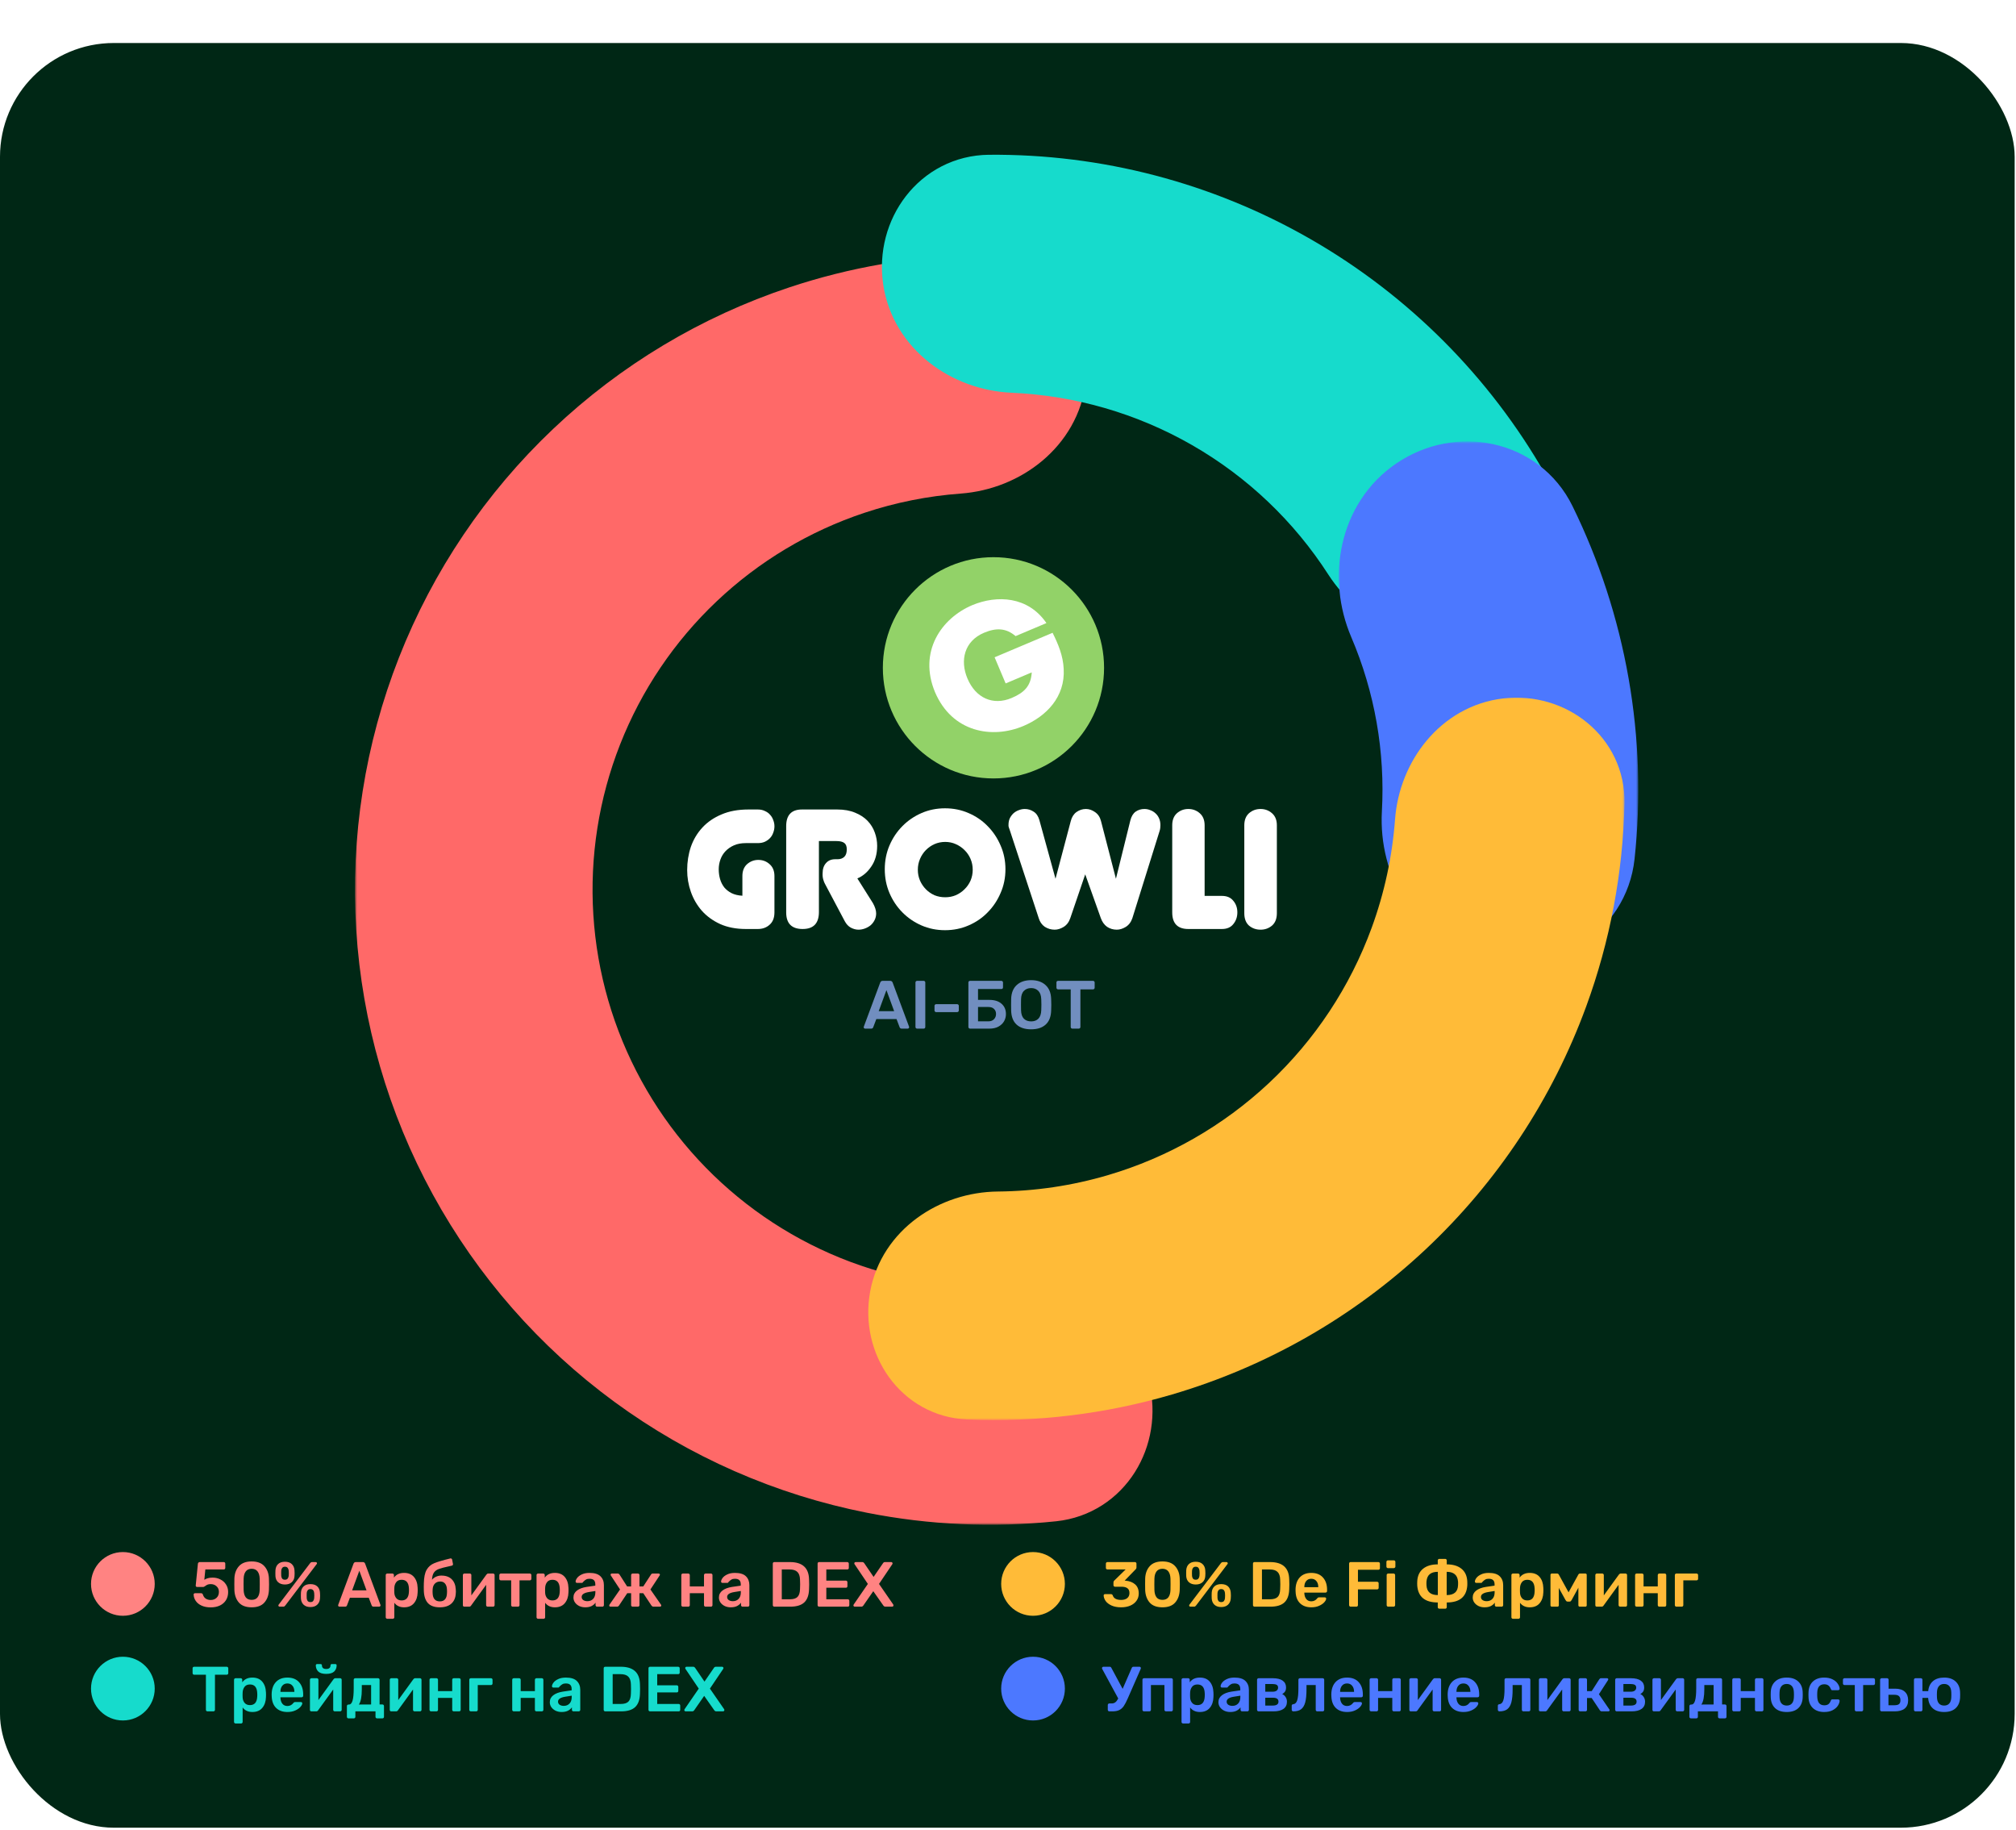 <svg width="443" height="402" viewBox="0 0 443 402" fill="none" xmlns="http://www.w3.org/2000/svg">
<rect y="9.449" width="442.706" height="392.111" rx="25" fill="#002715"/>
<circle cx="27" cy="348" r="7" fill="#FF8382"/>
<path d="M46.298 353.154C45.523 353.154 44.851 353.023 44.282 352.762C43.722 352.501 43.297 352.155 43.008 351.726C42.719 351.297 42.565 350.835 42.546 350.34V350.312C42.546 350.237 42.574 350.177 42.63 350.13C42.695 350.074 42.765 350.046 42.84 350.046H44.17C44.385 350.046 44.52 350.139 44.576 350.326C44.707 350.737 44.921 351.04 45.22 351.236C45.528 351.432 45.887 351.53 46.298 351.53C46.821 351.53 47.25 351.371 47.586 351.054C47.931 350.737 48.104 350.298 48.104 349.738C48.104 349.234 47.931 348.828 47.586 348.52C47.25 348.203 46.821 348.044 46.298 348.044C46.018 348.044 45.789 348.081 45.612 348.156C45.435 348.231 45.262 348.333 45.094 348.464C45.075 348.473 45.033 348.501 44.968 348.548C44.903 348.595 44.842 348.627 44.786 348.646C44.739 348.665 44.688 348.674 44.632 348.674H43.316C43.232 348.674 43.157 348.646 43.092 348.59C43.036 348.525 43.008 348.45 43.008 348.366L43.484 343.592C43.493 343.471 43.535 343.377 43.61 343.312C43.694 343.237 43.792 343.2 43.904 343.2H49.168C49.271 343.2 49.35 343.233 49.406 343.298C49.471 343.354 49.504 343.433 49.504 343.536V344.488C49.504 344.581 49.471 344.661 49.406 344.726C49.35 344.791 49.271 344.824 49.168 344.824H45.122L44.898 347.092C45.113 346.952 45.36 346.84 45.64 346.756C45.92 346.663 46.284 346.616 46.732 346.616C47.339 346.616 47.899 346.747 48.412 347.008C48.935 347.26 49.35 347.629 49.658 348.114C49.975 348.59 50.134 349.145 50.134 349.78C50.134 350.461 49.975 351.059 49.658 351.572C49.341 352.076 48.893 352.468 48.314 352.748C47.735 353.019 47.063 353.154 46.298 353.154ZM55.301 353.14C54.051 353.14 53.117 352.795 52.501 352.104C51.895 351.413 51.563 350.508 51.507 349.388C51.498 349.136 51.493 348.707 51.493 348.1C51.493 347.484 51.498 347.045 51.507 346.784C51.554 345.683 51.89 344.787 52.515 344.096C53.141 343.405 54.069 343.06 55.301 343.06C56.533 343.06 57.462 343.405 58.087 344.096C58.713 344.787 59.049 345.683 59.095 346.784C59.114 347.307 59.123 347.745 59.123 348.1C59.123 348.455 59.114 348.884 59.095 349.388C59.039 350.508 58.703 351.413 58.087 352.104C57.481 352.795 56.552 353.14 55.301 353.14ZM55.301 351.502C55.88 351.502 56.314 351.315 56.603 350.942C56.893 350.559 57.047 350.018 57.065 349.318C57.075 349.047 57.079 348.632 57.079 348.072C57.079 347.512 57.075 347.106 57.065 346.854C57.047 346.173 56.893 345.641 56.603 345.258C56.314 344.875 55.88 344.679 55.301 344.67C54.723 344.679 54.289 344.875 53.999 345.258C53.71 345.641 53.556 346.173 53.537 346.854C53.528 347.106 53.523 347.512 53.523 348.072C53.523 348.632 53.528 349.047 53.537 349.318C53.556 350.018 53.71 350.559 53.999 350.942C54.289 351.315 54.723 351.502 55.301 351.502ZM62.612 348.128C61.996 348.128 61.501 347.965 61.128 347.638C60.764 347.311 60.563 346.868 60.526 346.308C60.517 346.149 60.512 345.939 60.512 345.678C60.512 345.398 60.517 345.174 60.526 345.006C60.563 344.427 60.759 343.97 61.114 343.634C61.468 343.298 61.968 343.13 62.612 343.13C63.256 343.13 63.755 343.298 64.11 343.634C64.474 343.97 64.674 344.427 64.712 345.006C64.731 345.342 64.74 345.566 64.74 345.678C64.74 345.781 64.731 345.991 64.712 346.308C64.674 346.868 64.469 347.311 64.096 347.638C63.732 347.965 63.237 348.128 62.612 348.128ZM61.478 353C61.385 353 61.31 352.977 61.254 352.93C61.198 352.874 61.17 352.804 61.17 352.72C61.17 352.664 61.188 352.613 61.226 352.566L68.128 343.466C68.203 343.373 68.272 343.307 68.338 343.27C68.403 343.223 68.496 343.2 68.618 343.2H69.36C69.453 343.2 69.523 343.228 69.57 343.284C69.626 343.331 69.654 343.396 69.654 343.48C69.654 343.536 69.635 343.587 69.598 343.634L62.696 352.734C62.621 352.827 62.551 352.897 62.486 352.944C62.42 352.981 62.332 353 62.22 353H61.478ZM62.612 347.078C62.883 347.078 63.078 346.999 63.2 346.84C63.331 346.681 63.41 346.481 63.438 346.238C63.456 345.921 63.466 345.725 63.466 345.65C63.466 345.547 63.456 345.356 63.438 345.076C63.419 344.833 63.344 344.633 63.214 344.474C63.083 344.306 62.883 344.222 62.612 344.222C62.35 344.222 62.154 344.306 62.024 344.474C61.893 344.633 61.819 344.833 61.8 345.076C61.791 345.216 61.786 345.407 61.786 345.65C61.786 345.883 61.791 346.079 61.8 346.238C61.819 346.471 61.889 346.672 62.01 346.84C62.141 346.999 62.341 347.078 62.612 347.078ZM68.212 353.084C67.596 353.084 67.101 352.916 66.728 352.58C66.364 352.235 66.163 351.777 66.126 351.208C66.117 351.049 66.112 350.839 66.112 350.578C66.112 350.307 66.117 350.088 66.126 349.92C66.163 349.341 66.359 348.884 66.714 348.548C67.069 348.212 67.568 348.044 68.212 348.044C68.865 348.044 69.369 348.212 69.724 348.548C70.079 348.884 70.275 349.341 70.312 349.92C70.331 350.256 70.34 350.475 70.34 350.578C70.34 350.681 70.331 350.891 70.312 351.208C70.275 351.777 70.069 352.235 69.696 352.58C69.332 352.916 68.837 353.084 68.212 353.084ZM68.212 351.992C68.492 351.992 68.692 351.913 68.814 351.754C68.945 351.586 69.019 351.385 69.038 351.152C69.056 350.835 69.066 350.634 69.066 350.55C69.066 350.457 69.056 350.27 69.038 349.99C69.019 349.747 68.945 349.547 68.814 349.388C68.683 349.22 68.483 349.136 68.212 349.136C67.951 349.136 67.754 349.22 67.624 349.388C67.493 349.547 67.418 349.747 67.4 349.99C67.391 350.13 67.386 350.317 67.386 350.55C67.386 350.793 67.391 350.993 67.4 351.152C67.418 351.385 67.489 351.586 67.61 351.754C67.74 351.913 67.941 351.992 68.212 351.992ZM74.592 353C74.508 353 74.438 352.972 74.382 352.916C74.326 352.86 74.298 352.79 74.298 352.706L74.326 352.58L77.686 343.55C77.779 343.317 77.947 343.2 78.19 343.2H79.73C79.972 343.2 80.14 343.317 80.234 343.55L83.594 352.58L83.622 352.706C83.622 352.79 83.589 352.86 83.524 352.916C83.468 352.972 83.402 353 83.328 353H82.082C81.886 353 81.75 352.911 81.676 352.734L81.032 351.04H76.888L76.244 352.734C76.169 352.911 76.034 353 75.838 353H74.592ZM77.378 349.416H80.542L78.96 345.104L77.378 349.416ZM85.096 355.66C85.003 355.66 84.924 355.627 84.858 355.562C84.793 355.506 84.76 355.427 84.76 355.324V346.056C84.76 345.953 84.793 345.874 84.858 345.818C84.924 345.753 85.003 345.72 85.096 345.72H86.216C86.319 345.72 86.403 345.753 86.468 345.818C86.534 345.883 86.566 345.963 86.566 346.056V346.616C87.061 345.925 87.803 345.58 88.792 345.58C89.735 345.58 90.458 345.879 90.962 346.476C91.466 347.064 91.737 347.857 91.774 348.856C91.784 348.968 91.788 349.136 91.788 349.36C91.788 349.584 91.784 349.752 91.774 349.864C91.746 350.844 91.476 351.637 90.962 352.244C90.458 352.841 89.735 353.14 88.792 353.14C87.859 353.14 87.145 352.809 86.65 352.146V355.324C86.65 355.427 86.618 355.506 86.552 355.562C86.496 355.627 86.417 355.66 86.314 355.66H85.096ZM88.26 351.628C89.259 351.628 89.791 351.012 89.856 349.78C89.866 349.687 89.87 349.547 89.87 349.36C89.87 349.173 89.866 349.033 89.856 348.94C89.791 347.708 89.259 347.092 88.26 347.092C87.728 347.092 87.332 347.265 87.07 347.61C86.809 347.955 86.669 348.375 86.65 348.87C86.641 348.982 86.636 349.159 86.636 349.402C86.636 349.645 86.641 349.827 86.65 349.948C86.669 350.415 86.814 350.811 87.084 351.138C87.355 351.465 87.747 351.628 88.26 351.628ZM100.15 349.192C100.169 349.397 100.178 349.561 100.178 349.682C100.178 349.803 100.169 349.948 100.15 350.116C100.103 351.049 99.781 351.787 99.184 352.328C98.587 352.869 97.742 353.14 96.65 353.14C95.493 353.14 94.629 352.841 94.06 352.244C93.49 351.637 93.183 350.741 93.136 349.556L93.122 348.716L93.136 347.876C93.164 346.551 93.369 345.557 93.752 344.894C94.135 344.231 94.69 343.751 95.418 343.452C96.146 343.144 97.326 342.794 98.96 342.402L99.044 342.388C99.118 342.388 99.184 342.416 99.24 342.472C99.305 342.519 99.343 342.579 99.352 342.654L99.534 343.592L99.548 343.676C99.548 343.751 99.525 343.816 99.478 343.872C99.431 343.928 99.371 343.965 99.296 343.984C99.109 344.021 98.969 344.054 98.876 344.082C97.746 344.325 96.939 344.535 96.454 344.712C95.978 344.88 95.614 345.141 95.362 345.496C95.11 345.841 94.965 346.373 94.928 347.092C95.152 346.812 95.446 346.588 95.81 346.42C96.183 346.252 96.575 346.168 96.986 346.168C97.966 346.168 98.727 346.439 99.268 346.98C99.809 347.521 100.103 348.259 100.15 349.192ZM98.218 350.046C98.227 349.981 98.232 349.859 98.232 349.682C98.232 349.486 98.227 349.346 98.218 349.262C98.199 348.683 98.059 348.24 97.798 347.932C97.546 347.624 97.196 347.47 96.748 347.47C96.244 347.47 95.843 347.629 95.544 347.946C95.245 348.254 95.087 348.693 95.068 349.262L95.054 349.682L95.068 350.046C95.087 350.634 95.231 351.082 95.502 351.39C95.772 351.689 96.155 351.838 96.65 351.838C97.144 351.838 97.522 351.689 97.784 351.39C98.055 351.082 98.199 350.634 98.218 350.046ZM108.363 345.72C108.447 345.72 108.522 345.753 108.587 345.818C108.652 345.874 108.685 345.944 108.685 346.028V352.664C108.685 352.757 108.652 352.837 108.587 352.902C108.531 352.967 108.452 353 108.349 353H107.159C107.066 353 106.986 352.967 106.921 352.902C106.856 352.837 106.823 352.757 106.823 352.664V348.198L103.505 352.776C103.402 352.925 103.272 353 103.113 353H102.035C101.942 353 101.862 352.972 101.797 352.916C101.741 352.851 101.713 352.771 101.713 352.678V346.056C101.713 345.953 101.746 345.874 101.811 345.818C101.876 345.753 101.956 345.72 102.049 345.72H103.239C103.332 345.72 103.412 345.753 103.477 345.818C103.542 345.883 103.575 345.963 103.575 346.056V350.522L106.893 345.944C107.005 345.795 107.136 345.72 107.285 345.72H108.363ZM112.661 353C112.568 353 112.489 352.967 112.423 352.902C112.358 352.837 112.325 352.757 112.325 352.664V347.218H110.057C109.964 347.218 109.885 347.185 109.819 347.12C109.754 347.055 109.721 346.975 109.721 346.882V346.056C109.721 345.953 109.754 345.874 109.819 345.818C109.885 345.753 109.964 345.72 110.057 345.72H116.427C116.53 345.72 116.609 345.753 116.665 345.818C116.731 345.874 116.763 345.953 116.763 346.056V346.882C116.763 346.975 116.731 347.055 116.665 347.12C116.609 347.185 116.53 347.218 116.427 347.218H114.159V352.664C114.159 352.757 114.127 352.837 114.061 352.902C114.005 352.967 113.926 353 113.823 353H112.661ZM118.237 355.66C118.144 355.66 118.064 355.627 117.999 355.562C117.934 355.506 117.901 355.427 117.901 355.324V346.056C117.901 345.953 117.934 345.874 117.999 345.818C118.064 345.753 118.144 345.72 118.237 345.72H119.357C119.46 345.72 119.544 345.753 119.609 345.818C119.674 345.883 119.707 345.963 119.707 346.056V346.616C120.202 345.925 120.944 345.58 121.933 345.58C122.876 345.58 123.599 345.879 124.103 346.476C124.607 347.064 124.878 347.857 124.915 348.856C124.924 348.968 124.929 349.136 124.929 349.36C124.929 349.584 124.924 349.752 124.915 349.864C124.887 350.844 124.616 351.637 124.103 352.244C123.599 352.841 122.876 353.14 121.933 353.14C121 353.14 120.286 352.809 119.791 352.146V355.324C119.791 355.427 119.758 355.506 119.693 355.562C119.637 355.627 119.558 355.66 119.455 355.66H118.237ZM121.401 351.628C122.4 351.628 122.932 351.012 122.997 349.78C123.006 349.687 123.011 349.547 123.011 349.36C123.011 349.173 123.006 349.033 122.997 348.94C122.932 347.708 122.4 347.092 121.401 347.092C120.869 347.092 120.472 347.265 120.211 347.61C119.95 347.955 119.81 348.375 119.791 348.87C119.782 348.982 119.777 349.159 119.777 349.402C119.777 349.645 119.782 349.827 119.791 349.948C119.81 350.415 119.954 350.811 120.225 351.138C120.496 351.465 120.888 351.628 121.401 351.628ZM128.601 353.14C128.125 353.14 127.686 353.047 127.285 352.86C126.893 352.664 126.58 352.403 126.347 352.076C126.123 351.749 126.011 351.39 126.011 350.998C126.011 350.363 126.267 349.85 126.781 349.458C127.294 349.066 127.999 348.8 128.895 348.66L130.813 348.38V348.086C130.813 347.685 130.71 347.381 130.505 347.176C130.299 346.971 129.973 346.868 129.525 346.868C129.217 346.868 128.969 346.924 128.783 347.036C128.596 347.148 128.442 347.265 128.321 347.386C128.209 347.498 128.134 347.573 128.097 347.61C128.059 347.722 127.989 347.778 127.887 347.778H126.795C126.711 347.778 126.636 347.75 126.571 347.694C126.515 347.638 126.486 347.563 126.486 347.47C126.496 347.237 126.608 346.975 126.823 346.686C127.047 346.387 127.387 346.131 127.845 345.916C128.302 345.692 128.867 345.58 129.539 345.58C130.64 345.58 131.443 345.827 131.947 346.322C132.451 346.817 132.703 347.465 132.703 348.268V352.664C132.703 352.757 132.67 352.837 132.605 352.902C132.549 352.967 132.469 353 132.367 353H131.205C131.111 353 131.032 352.967 130.967 352.902C130.901 352.837 130.869 352.757 130.869 352.664V352.118C130.663 352.417 130.374 352.664 130.001 352.86C129.627 353.047 129.161 353.14 128.601 353.14ZM129.077 351.796C129.59 351.796 130.01 351.628 130.337 351.292C130.663 350.956 130.827 350.471 130.827 349.836V349.556L129.427 349.78C128.353 349.948 127.817 350.307 127.817 350.858C127.817 351.157 127.938 351.39 128.181 351.558C128.433 351.717 128.731 351.796 129.077 351.796ZM145.25 352.566C145.288 352.613 145.306 352.673 145.306 352.748C145.306 352.823 145.278 352.883 145.222 352.93C145.176 352.977 145.106 353 145.012 353H143.57C143.43 353 143.3 352.93 143.178 352.79L141.358 350.046H140.518V352.664C140.518 352.757 140.486 352.837 140.42 352.902C140.355 352.967 140.276 353 140.182 353H139.02C138.927 353 138.848 352.967 138.782 352.902C138.717 352.837 138.684 352.757 138.684 352.664V350.046H137.83L135.996 352.79C135.884 352.93 135.754 353 135.604 353H134.162C134.078 353 134.008 352.977 133.952 352.93C133.896 352.883 133.868 352.823 133.868 352.748C133.868 352.701 133.887 352.641 133.924 352.566L136.248 349.22L134.232 346.154C134.195 346.107 134.176 346.047 134.176 345.972C134.176 345.897 134.2 345.837 134.246 345.79C134.302 345.743 134.377 345.72 134.47 345.72H135.744C135.838 345.72 135.912 345.739 135.968 345.776C136.024 345.813 136.08 345.869 136.136 345.944L137.802 348.548H138.684V346.056C138.684 345.953 138.717 345.874 138.782 345.818C138.848 345.753 138.927 345.72 139.02 345.72H140.182C140.276 345.72 140.355 345.753 140.42 345.818C140.486 345.883 140.518 345.963 140.518 346.056V348.548H141.358L143.052 345.944C143.146 345.795 143.272 345.72 143.43 345.72H144.704C144.798 345.72 144.872 345.743 144.928 345.79C144.984 345.837 145.012 345.897 145.012 345.972C145.012 346.028 144.989 346.089 144.942 346.154L142.926 349.22L145.25 352.566ZM150.051 353C149.958 353 149.878 352.967 149.813 352.902C149.748 352.837 149.715 352.757 149.715 352.664V346.056C149.715 345.953 149.748 345.874 149.813 345.818C149.878 345.753 149.958 345.72 150.051 345.72H151.241C151.334 345.72 151.414 345.753 151.479 345.818C151.544 345.883 151.577 345.963 151.577 346.056V348.548H154.699V346.056C154.699 345.963 154.732 345.883 154.797 345.818C154.862 345.753 154.942 345.72 155.035 345.72H156.225C156.328 345.72 156.407 345.753 156.463 345.818C156.528 345.874 156.561 345.953 156.561 346.056V352.664C156.561 352.757 156.528 352.837 156.463 352.902C156.407 352.967 156.328 353 156.225 353H155.035C154.942 353 154.862 352.967 154.797 352.902C154.732 352.837 154.699 352.757 154.699 352.664V350.046H151.577V352.664C151.577 352.757 151.544 352.837 151.479 352.902C151.414 352.967 151.334 353 151.241 353H150.051ZM160.565 353.14C160.089 353.14 159.651 353.047 159.249 352.86C158.857 352.664 158.545 352.403 158.311 352.076C158.087 351.749 157.975 351.39 157.975 350.998C157.975 350.363 158.232 349.85 158.745 349.458C159.259 349.066 159.963 348.8 160.859 348.66L162.777 348.38V348.086C162.777 347.685 162.675 347.381 162.469 347.176C162.264 346.971 161.937 346.868 161.489 346.868C161.181 346.868 160.934 346.924 160.747 347.036C160.561 347.148 160.407 347.265 160.285 347.386C160.173 347.498 160.099 347.573 160.061 347.61C160.024 347.722 159.954 347.778 159.851 347.778H158.759C158.675 347.778 158.601 347.75 158.535 347.694C158.479 347.638 158.451 347.563 158.451 347.47C158.461 347.237 158.573 346.975 158.787 346.686C159.011 346.387 159.352 346.131 159.809 345.916C160.267 345.692 160.831 345.58 161.503 345.58C162.605 345.58 163.407 345.827 163.911 346.322C164.415 346.817 164.667 347.465 164.667 348.268V352.664C164.667 352.757 164.635 352.837 164.569 352.902C164.513 352.967 164.434 353 164.331 353H163.169C163.076 353 162.997 352.967 162.931 352.902C162.866 352.837 162.833 352.757 162.833 352.664V352.118C162.628 352.417 162.339 352.664 161.965 352.86C161.592 353.047 161.125 353.14 160.565 353.14ZM161.041 351.796C161.555 351.796 161.975 351.628 162.301 351.292C162.628 350.956 162.791 350.471 162.791 349.836V349.556L161.391 349.78C160.318 349.948 159.781 350.307 159.781 350.858C159.781 351.157 159.903 351.39 160.145 351.558C160.397 351.717 160.696 351.796 161.041 351.796ZM170.153 353C170.059 353 169.98 352.967 169.915 352.902C169.849 352.837 169.817 352.757 169.817 352.664V343.55C169.817 343.447 169.845 343.363 169.901 343.298C169.966 343.233 170.05 343.2 170.153 343.2H173.569C176.322 343.2 177.727 344.469 177.783 347.008C177.801 347.549 177.811 347.913 177.811 348.1C177.811 348.277 177.801 348.637 177.783 349.178C177.745 350.485 177.391 351.451 176.719 352.076C176.056 352.692 175.029 353 173.639 353H170.153ZM173.569 351.376C174.343 351.376 174.903 351.203 175.249 350.858C175.594 350.513 175.776 349.939 175.795 349.136C175.813 348.576 175.823 348.226 175.823 348.086C175.823 347.937 175.813 347.591 175.795 347.05C175.776 346.285 175.585 345.725 175.221 345.37C174.857 345.006 174.283 344.824 173.499 344.824H171.791V351.376H173.569ZM179.996 353C179.903 353 179.824 352.967 179.758 352.902C179.693 352.837 179.66 352.757 179.66 352.664V343.55C179.66 343.447 179.688 343.363 179.744 343.298C179.81 343.233 179.894 343.2 179.996 343.2H186.17C186.273 343.2 186.357 343.233 186.422 343.298C186.488 343.363 186.52 343.447 186.52 343.55V344.488C186.52 344.591 186.488 344.675 186.422 344.74C186.357 344.796 186.273 344.824 186.17 344.824H181.578V347.274H185.862C185.965 347.274 186.049 347.307 186.114 347.372C186.18 347.437 186.212 347.521 186.212 347.624V348.506C186.212 348.609 186.18 348.693 186.114 348.758C186.049 348.814 185.965 348.842 185.862 348.842H181.578V351.376H186.282C186.385 351.376 186.469 351.409 186.534 351.474C186.6 351.53 186.632 351.609 186.632 351.712V352.664C186.632 352.767 186.6 352.851 186.534 352.916C186.469 352.972 186.385 353 186.282 353H179.996ZM187.823 353C187.748 353 187.678 352.972 187.613 352.916C187.557 352.86 187.529 352.79 187.529 352.706C187.529 352.669 187.548 352.613 187.585 352.538L190.707 348.002L187.781 343.662C187.744 343.606 187.725 343.55 187.725 343.494C187.725 343.41 187.753 343.34 187.809 343.284C187.874 343.228 187.944 343.2 188.019 343.2H189.489C189.657 343.2 189.802 343.289 189.923 343.466L191.967 346.462L194.025 343.466C194.128 343.289 194.272 343.2 194.459 343.2H195.845C195.92 343.2 195.985 343.228 196.041 343.284C196.106 343.34 196.139 343.41 196.139 343.494C196.139 343.531 196.12 343.587 196.083 343.662L193.157 348.002L196.293 352.538C196.321 352.594 196.335 352.65 196.335 352.706C196.335 352.79 196.307 352.86 196.251 352.916C196.195 352.972 196.125 353 196.041 353H194.543C194.375 353 194.23 352.916 194.109 352.748L191.897 349.598L189.713 352.748C189.592 352.916 189.447 353 189.279 353H187.823Z" fill="#FF8382"/>
<circle cx="27" cy="371" r="7" fill="#16DBCC"/>
<path d="M45.584 376C45.491 376 45.411 375.967 45.346 375.902C45.281 375.837 45.248 375.757 45.248 375.664V367.95H42.658C42.565 367.95 42.485 367.917 42.42 367.852C42.355 367.787 42.322 367.703 42.322 367.6V366.55C42.322 366.447 42.35 366.363 42.406 366.298C42.471 366.233 42.555 366.2 42.658 366.2H49.812C49.915 366.2 49.999 366.233 50.064 366.298C50.129 366.363 50.162 366.447 50.162 366.55V367.6C50.162 367.703 50.129 367.787 50.064 367.852C49.999 367.917 49.915 367.95 49.812 367.95H47.236V375.664C47.236 375.757 47.203 375.837 47.138 375.902C47.082 375.967 47.003 376 46.9 376H45.584ZM51.764 378.66C51.671 378.66 51.592 378.627 51.526 378.562C51.461 378.506 51.428 378.427 51.428 378.324V369.056C51.428 368.953 51.461 368.874 51.526 368.818C51.592 368.753 51.671 368.72 51.764 368.72H52.884C52.987 368.72 53.071 368.753 53.136 368.818C53.202 368.883 53.234 368.963 53.234 369.056V369.616C53.729 368.925 54.471 368.58 55.46 368.58C56.403 368.58 57.126 368.879 57.63 369.476C58.134 370.064 58.405 370.857 58.442 371.856C58.452 371.968 58.456 372.136 58.456 372.36C58.456 372.584 58.452 372.752 58.442 372.864C58.414 373.844 58.144 374.637 57.63 375.244C57.126 375.841 56.403 376.14 55.46 376.14C54.527 376.14 53.813 375.809 53.318 375.146V378.324C53.318 378.427 53.286 378.506 53.22 378.562C53.164 378.627 53.085 378.66 52.982 378.66H51.764ZM54.928 374.628C55.927 374.628 56.459 374.012 56.524 372.78C56.534 372.687 56.538 372.547 56.538 372.36C56.538 372.173 56.534 372.033 56.524 371.94C56.459 370.708 55.927 370.092 54.928 370.092C54.396 370.092 54 370.265 53.738 370.61C53.477 370.955 53.337 371.375 53.318 371.87C53.309 371.982 53.304 372.159 53.304 372.402C53.304 372.645 53.309 372.827 53.318 372.948C53.337 373.415 53.482 373.811 53.752 374.138C54.023 374.465 54.415 374.628 54.928 374.628ZM63.164 376.14C62.118 376.14 61.288 375.841 60.672 375.244C60.065 374.647 59.743 373.797 59.706 372.696L59.692 372.346C59.692 371.179 59.995 370.26 60.602 369.588C61.218 368.916 62.067 368.58 63.15 368.58C64.26 368.58 65.115 368.916 65.712 369.588C66.319 370.26 66.622 371.156 66.622 372.276V372.57C66.622 372.663 66.589 372.743 66.524 372.808C66.459 372.873 66.374 372.906 66.272 372.906H61.624V373.018C61.642 373.541 61.782 373.975 62.044 374.32C62.315 374.656 62.683 374.824 63.15 374.824C63.682 374.824 64.116 374.609 64.452 374.18C64.536 374.077 64.601 374.017 64.648 373.998C64.695 373.97 64.774 373.956 64.886 373.956H66.118C66.202 373.956 66.272 373.979 66.328 374.026C66.393 374.073 66.426 374.138 66.426 374.222C66.426 374.446 66.29 374.712 66.02 375.02C65.758 375.319 65.38 375.58 64.886 375.804C64.391 376.028 63.817 376.14 63.164 376.14ZM64.69 371.716V371.688C64.69 371.137 64.55 370.699 64.27 370.372C63.999 370.036 63.626 369.868 63.15 369.868C62.674 369.868 62.3 370.036 62.03 370.372C61.759 370.699 61.624 371.137 61.624 371.688V371.716H64.69ZM74.758 368.72C74.842 368.72 74.916 368.753 74.982 368.818C75.047 368.874 75.08 368.944 75.08 369.028V375.664C75.08 375.757 75.047 375.837 74.982 375.902C74.926 375.967 74.846 376 74.744 376H73.554C73.46 376 73.381 375.967 73.316 375.902C73.25 375.837 73.218 375.757 73.218 375.664V371.198L69.9 375.776C69.797 375.925 69.666 376 69.508 376H68.43C68.336 376 68.257 375.972 68.192 375.916C68.136 375.851 68.108 375.771 68.108 375.678V369.056C68.108 368.953 68.14 368.874 68.206 368.818C68.271 368.753 68.35 368.72 68.444 368.72H69.634C69.727 368.72 69.806 368.753 69.872 368.818C69.937 368.883 69.97 368.963 69.97 369.056V373.522L73.288 368.944C73.4 368.795 73.53 368.72 73.68 368.72H74.758ZM71.678 367.768C70.884 367.768 70.306 367.595 69.942 367.25C69.578 366.895 69.396 366.438 69.396 365.878C69.396 365.803 69.419 365.743 69.466 365.696C69.512 365.64 69.578 365.612 69.662 365.612H70.474C70.558 365.612 70.623 365.64 70.67 365.696C70.716 365.743 70.74 365.803 70.74 365.878C70.74 366.419 71.052 366.69 71.678 366.69C72.312 366.69 72.63 366.419 72.63 365.878C72.63 365.803 72.653 365.743 72.7 365.696C72.746 365.64 72.812 365.612 72.896 365.612H73.708C73.792 365.612 73.857 365.64 73.904 365.696C73.95 365.743 73.974 365.803 73.974 365.878C73.974 366.438 73.792 366.895 73.428 367.25C73.064 367.595 72.48 367.768 71.678 367.768ZM76.564 377.54C76.471 377.54 76.391 377.507 76.326 377.442C76.261 377.386 76.228 377.307 76.228 377.204V374.838C76.228 374.735 76.261 374.656 76.326 374.6C76.391 374.535 76.471 374.502 76.564 374.502H76.676C77.04 374.502 77.306 374.213 77.474 373.634C77.642 373.055 77.726 372.159 77.726 370.946V369.056C77.726 368.953 77.759 368.874 77.824 368.818C77.889 368.753 77.969 368.72 78.062 368.72H83.074C83.177 368.72 83.256 368.753 83.312 368.818C83.377 368.874 83.41 368.953 83.41 369.056V374.488H84.04C84.143 374.488 84.222 374.521 84.278 374.586C84.343 374.642 84.376 374.721 84.376 374.824V377.204C84.376 377.307 84.343 377.386 84.278 377.442C84.222 377.507 84.143 377.54 84.04 377.54H82.85C82.757 377.54 82.677 377.507 82.612 377.442C82.547 377.386 82.514 377.307 82.514 377.204V376H78.09V377.204C78.09 377.307 78.057 377.386 77.992 377.442C77.936 377.507 77.857 377.54 77.754 377.54H76.564ZM81.548 374.488V370.218H79.504V371.156C79.504 372.761 79.289 373.877 78.86 374.502L81.548 374.488ZM92.299 368.72C92.383 368.72 92.457 368.753 92.523 368.818C92.588 368.874 92.621 368.944 92.621 369.028V375.664C92.621 375.757 92.588 375.837 92.523 375.902C92.467 375.967 92.387 376 92.285 376H91.095C91.001 376 90.922 375.967 90.857 375.902C90.791 375.837 90.759 375.757 90.759 375.664V371.198L87.441 375.776C87.338 375.925 87.207 376 87.049 376H85.971C85.877 376 85.798 375.972 85.733 375.916C85.677 375.851 85.649 375.771 85.649 375.678V369.056C85.649 368.953 85.681 368.874 85.747 368.818C85.812 368.753 85.891 368.72 85.985 368.72H87.175C87.268 368.72 87.347 368.753 87.413 368.818C87.478 368.883 87.511 368.963 87.511 369.056V373.522L90.829 368.944C90.941 368.795 91.071 368.72 91.221 368.72H92.299ZM94.721 376C94.628 376 94.548 375.967 94.483 375.902C94.418 375.837 94.385 375.757 94.385 375.664V369.056C94.385 368.953 94.418 368.874 94.483 368.818C94.548 368.753 94.628 368.72 94.721 368.72H95.911C96.004 368.72 96.084 368.753 96.149 368.818C96.214 368.883 96.247 368.963 96.247 369.056V371.548H99.369V369.056C99.369 368.963 99.402 368.883 99.467 368.818C99.532 368.753 99.612 368.72 99.705 368.72H100.895C100.998 368.72 101.077 368.753 101.133 368.818C101.198 368.874 101.231 368.953 101.231 369.056V375.664C101.231 375.757 101.198 375.837 101.133 375.902C101.077 375.967 100.998 376 100.895 376H99.705C99.612 376 99.532 375.967 99.467 375.902C99.402 375.837 99.369 375.757 99.369 375.664V373.046H96.247V375.664C96.247 375.757 96.214 375.837 96.149 375.902C96.084 375.967 96.004 376 95.911 376H94.721ZM103.457 376C103.364 376 103.285 375.967 103.219 375.902C103.154 375.837 103.121 375.757 103.121 375.664V369.056C103.121 368.953 103.154 368.874 103.219 368.818C103.285 368.753 103.364 368.72 103.457 368.72H107.895C107.998 368.72 108.077 368.753 108.133 368.818C108.199 368.874 108.231 368.953 108.231 369.056V369.882C108.231 369.975 108.199 370.055 108.133 370.12C108.077 370.185 107.998 370.218 107.895 370.218H104.983V375.664C104.983 375.757 104.951 375.837 104.885 375.902C104.82 375.967 104.741 376 104.647 376H103.457ZM112.891 376C112.798 376 112.718 375.967 112.653 375.902C112.588 375.837 112.555 375.757 112.555 375.664V369.056C112.555 368.953 112.588 368.874 112.653 368.818C112.718 368.753 112.798 368.72 112.891 368.72H114.081C114.174 368.72 114.254 368.753 114.319 368.818C114.384 368.883 114.417 368.963 114.417 369.056V371.548H117.539V369.056C117.539 368.963 117.572 368.883 117.637 368.818C117.702 368.753 117.782 368.72 117.875 368.72H119.065C119.168 368.72 119.247 368.753 119.303 368.818C119.368 368.874 119.401 368.953 119.401 369.056V375.664C119.401 375.757 119.368 375.837 119.303 375.902C119.247 375.967 119.168 376 119.065 376H117.875C117.782 376 117.702 375.967 117.637 375.902C117.572 375.837 117.539 375.757 117.539 375.664V373.046H114.417V375.664C114.417 375.757 114.384 375.837 114.319 375.902C114.254 375.967 114.174 376 114.081 376H112.891ZM123.405 376.14C122.929 376.14 122.491 376.047 122.089 375.86C121.697 375.664 121.385 375.403 121.151 375.076C120.927 374.749 120.815 374.39 120.815 373.998C120.815 373.363 121.072 372.85 121.585 372.458C122.099 372.066 122.803 371.8 123.699 371.66L125.617 371.38V371.086C125.617 370.685 125.515 370.381 125.309 370.176C125.104 369.971 124.777 369.868 124.329 369.868C124.021 369.868 123.774 369.924 123.587 370.036C123.401 370.148 123.247 370.265 123.125 370.386C123.013 370.498 122.939 370.573 122.901 370.61C122.864 370.722 122.794 370.778 122.691 370.778H121.599C121.515 370.778 121.441 370.75 121.375 370.694C121.319 370.638 121.291 370.563 121.291 370.47C121.301 370.237 121.413 369.975 121.627 369.686C121.851 369.387 122.192 369.131 122.649 368.916C123.107 368.692 123.671 368.58 124.343 368.58C125.445 368.58 126.247 368.827 126.751 369.322C127.255 369.817 127.507 370.465 127.507 371.268V375.664C127.507 375.757 127.475 375.837 127.409 375.902C127.353 375.967 127.274 376 127.171 376H126.009C125.916 376 125.837 375.967 125.771 375.902C125.706 375.837 125.673 375.757 125.673 375.664V375.118C125.468 375.417 125.179 375.664 124.805 375.86C124.432 376.047 123.965 376.14 123.405 376.14ZM123.881 374.796C124.395 374.796 124.815 374.628 125.141 374.292C125.468 373.956 125.631 373.471 125.631 372.836V372.556L124.231 372.78C123.158 372.948 122.621 373.307 122.621 373.858C122.621 374.157 122.743 374.39 122.985 374.558C123.237 374.717 123.536 374.796 123.881 374.796ZM132.992 376C132.899 376 132.82 375.967 132.754 375.902C132.689 375.837 132.656 375.757 132.656 375.664V366.55C132.656 366.447 132.684 366.363 132.74 366.298C132.806 366.233 132.89 366.2 132.992 366.2H136.408C139.162 366.2 140.566 367.469 140.622 370.008C140.641 370.549 140.65 370.913 140.65 371.1C140.65 371.277 140.641 371.637 140.622 372.178C140.585 373.485 140.23 374.451 139.558 375.076C138.896 375.692 137.869 376 136.478 376H132.992ZM136.408 374.376C137.183 374.376 137.743 374.203 138.088 373.858C138.434 373.513 138.616 372.939 138.634 372.136C138.653 371.576 138.662 371.226 138.662 371.086C138.662 370.937 138.653 370.591 138.634 370.05C138.616 369.285 138.424 368.725 138.06 368.37C137.696 368.006 137.122 367.824 136.338 367.824H134.63V374.376H136.408ZM142.836 376C142.743 376 142.664 375.967 142.598 375.902C142.533 375.837 142.5 375.757 142.5 375.664V366.55C142.5 366.447 142.528 366.363 142.584 366.298C142.65 366.233 142.734 366.2 142.836 366.2H149.01C149.113 366.2 149.197 366.233 149.262 366.298C149.328 366.363 149.36 366.447 149.36 366.55V367.488C149.36 367.591 149.328 367.675 149.262 367.74C149.197 367.796 149.113 367.824 149.01 367.824H144.418V370.274H148.702C148.805 370.274 148.889 370.307 148.954 370.372C149.02 370.437 149.052 370.521 149.052 370.624V371.506C149.052 371.609 149.02 371.693 148.954 371.758C148.889 371.814 148.805 371.842 148.702 371.842H144.418V374.376H149.122C149.225 374.376 149.309 374.409 149.374 374.474C149.44 374.53 149.472 374.609 149.472 374.712V375.664C149.472 375.767 149.44 375.851 149.374 375.916C149.309 375.972 149.225 376 149.122 376H142.836ZM150.663 376C150.588 376 150.518 375.972 150.453 375.916C150.397 375.86 150.369 375.79 150.369 375.706C150.369 375.669 150.388 375.613 150.425 375.538L153.547 371.002L150.621 366.662C150.584 366.606 150.565 366.55 150.565 366.494C150.565 366.41 150.593 366.34 150.649 366.284C150.714 366.228 150.784 366.2 150.859 366.2H152.329C152.497 366.2 152.642 366.289 152.763 366.466L154.807 369.462L156.865 366.466C156.968 366.289 157.112 366.2 157.299 366.2H158.685C158.76 366.2 158.825 366.228 158.881 366.284C158.946 366.34 158.979 366.41 158.979 366.494C158.979 366.531 158.96 366.587 158.923 366.662L155.997 371.002L159.133 375.538C159.161 375.594 159.175 375.65 159.175 375.706C159.175 375.79 159.147 375.86 159.091 375.916C159.035 375.972 158.965 376 158.881 376H157.383C157.215 376 157.07 375.916 156.949 375.748L154.737 372.598L152.553 375.748C152.432 375.916 152.287 376 152.119 376H150.663Z" fill="#16DBCC"/>
<circle cx="227" cy="348" r="7" fill="#FFBB38"/>
<path d="M246.368 353.14C245.537 353.14 244.833 353.009 244.254 352.748C243.685 352.487 243.255 352.16 242.966 351.768C242.686 351.367 242.537 350.956 242.518 350.536C242.518 350.452 242.546 350.382 242.602 350.326C242.658 350.27 242.728 350.242 242.812 350.242H244.1C244.305 350.242 244.445 350.335 244.52 350.522C244.725 351.185 245.341 351.516 246.368 351.516C246.937 351.516 247.381 351.385 247.698 351.124C248.025 350.863 248.188 350.489 248.188 350.004C248.188 349.519 248.039 349.169 247.74 348.954C247.451 348.73 247.021 348.618 246.452 348.618H245.01C244.917 348.618 244.837 348.585 244.772 348.52C244.707 348.455 244.674 348.375 244.674 348.282V347.68C244.674 347.503 244.735 347.363 244.856 347.26L247.348 344.824H243.358C243.255 344.824 243.171 344.791 243.106 344.726C243.041 344.661 243.008 344.581 243.008 344.488V343.55C243.008 343.447 243.041 343.363 243.106 343.298C243.171 343.233 243.255 343.2 243.358 343.2H249.378C249.481 343.2 249.565 343.233 249.63 343.298C249.695 343.363 249.728 343.447 249.728 343.55V344.404C249.728 344.563 249.667 344.693 249.546 344.796L247.138 347.274L247.306 347.288C248.202 347.363 248.911 347.633 249.434 348.1C249.966 348.567 250.232 349.234 250.232 350.102C250.232 350.718 250.064 351.255 249.728 351.712C249.401 352.169 248.944 352.524 248.356 352.776C247.777 353.019 247.115 353.14 246.368 353.14ZM255.438 353.14C254.187 353.14 253.254 352.795 252.638 352.104C252.031 351.413 251.7 350.508 251.644 349.388C251.635 349.136 251.63 348.707 251.63 348.1C251.63 347.484 251.635 347.045 251.644 346.784C251.691 345.683 252.027 344.787 252.652 344.096C253.277 343.405 254.206 343.06 255.438 343.06C256.67 343.06 257.599 343.405 258.224 344.096C258.849 344.787 259.185 345.683 259.232 346.784C259.251 347.307 259.26 347.745 259.26 348.1C259.26 348.455 259.251 348.884 259.232 349.388C259.176 350.508 258.84 351.413 258.224 352.104C257.617 352.795 256.689 353.14 255.438 353.14ZM255.438 351.502C256.017 351.502 256.451 351.315 256.74 350.942C257.029 350.559 257.183 350.018 257.202 349.318C257.211 349.047 257.216 348.632 257.216 348.072C257.216 347.512 257.211 347.106 257.202 346.854C257.183 346.173 257.029 345.641 256.74 345.258C256.451 344.875 256.017 344.679 255.438 344.67C254.859 344.679 254.425 344.875 254.136 345.258C253.847 345.641 253.693 346.173 253.674 346.854C253.665 347.106 253.66 347.512 253.66 348.072C253.66 348.632 253.665 349.047 253.674 349.318C253.693 350.018 253.847 350.559 254.136 350.942C254.425 351.315 254.859 351.502 255.438 351.502ZM262.749 348.128C262.133 348.128 261.638 347.965 261.265 347.638C260.901 347.311 260.7 346.868 260.663 346.308C260.653 346.149 260.649 345.939 260.649 345.678C260.649 345.398 260.653 345.174 260.663 345.006C260.7 344.427 260.896 343.97 261.251 343.634C261.605 343.298 262.105 343.13 262.749 343.13C263.393 343.13 263.892 343.298 264.247 343.634C264.611 343.97 264.811 344.427 264.849 345.006C264.867 345.342 264.877 345.566 264.877 345.678C264.877 345.781 264.867 345.991 264.849 346.308C264.811 346.868 264.606 347.311 264.233 347.638C263.869 347.965 263.374 348.128 262.749 348.128ZM261.615 353C261.521 353 261.447 352.977 261.391 352.93C261.335 352.874 261.307 352.804 261.307 352.72C261.307 352.664 261.325 352.613 261.363 352.566L268.265 343.466C268.339 343.373 268.409 343.307 268.475 343.27C268.54 343.223 268.633 343.2 268.755 343.2H269.497C269.59 343.2 269.66 343.228 269.707 343.284C269.763 343.331 269.791 343.396 269.791 343.48C269.791 343.536 269.772 343.587 269.735 343.634L262.833 352.734C262.758 352.827 262.688 352.897 262.623 352.944C262.557 352.981 262.469 353 262.357 353H261.615ZM262.749 347.078C263.019 347.078 263.215 346.999 263.337 346.84C263.467 346.681 263.547 346.481 263.575 346.238C263.593 345.921 263.603 345.725 263.603 345.65C263.603 345.547 263.593 345.356 263.575 345.076C263.556 344.833 263.481 344.633 263.351 344.474C263.22 344.306 263.019 344.222 262.749 344.222C262.487 344.222 262.291 344.306 262.161 344.474C262.03 344.633 261.955 344.833 261.937 345.076C261.927 345.216 261.923 345.407 261.923 345.65C261.923 345.883 261.927 346.079 261.937 346.238C261.955 346.471 262.025 346.672 262.147 346.84C262.277 346.999 262.478 347.078 262.749 347.078ZM268.349 353.084C267.733 353.084 267.238 352.916 266.865 352.58C266.501 352.235 266.3 351.777 266.263 351.208C266.253 351.049 266.249 350.839 266.249 350.578C266.249 350.307 266.253 350.088 266.263 349.92C266.3 349.341 266.496 348.884 266.851 348.548C267.205 348.212 267.705 348.044 268.349 348.044C269.002 348.044 269.506 348.212 269.861 348.548C270.215 348.884 270.411 349.341 270.449 349.92C270.467 350.256 270.477 350.475 270.477 350.578C270.477 350.681 270.467 350.891 270.449 351.208C270.411 351.777 270.206 352.235 269.833 352.58C269.469 352.916 268.974 353.084 268.349 353.084ZM268.349 351.992C268.629 351.992 268.829 351.913 268.951 351.754C269.081 351.586 269.156 351.385 269.175 351.152C269.193 350.835 269.203 350.634 269.203 350.55C269.203 350.457 269.193 350.27 269.175 349.99C269.156 349.747 269.081 349.547 268.951 349.388C268.82 349.22 268.619 349.136 268.349 349.136C268.087 349.136 267.891 349.22 267.761 349.388C267.63 349.547 267.555 349.747 267.537 349.99C267.527 350.13 267.523 350.317 267.523 350.55C267.523 350.793 267.527 350.993 267.537 351.152C267.555 351.385 267.625 351.586 267.747 351.754C267.877 351.913 268.078 351.992 268.349 351.992ZM275.666 353C275.573 353 275.494 352.967 275.428 352.902C275.363 352.837 275.33 352.757 275.33 352.664V343.55C275.33 343.447 275.358 343.363 275.414 343.298C275.48 343.233 275.564 343.2 275.666 343.2H279.082C281.836 343.2 283.24 344.469 283.296 347.008C283.315 347.549 283.324 347.913 283.324 348.1C283.324 348.277 283.315 348.637 283.296 349.178C283.259 350.485 282.904 351.451 282.232 352.076C281.57 352.692 280.543 353 279.152 353H275.666ZM279.082 351.376C279.857 351.376 280.417 351.203 280.762 350.858C281.108 350.513 281.29 349.939 281.308 349.136C281.327 348.576 281.336 348.226 281.336 348.086C281.336 347.937 281.327 347.591 281.308 347.05C281.29 346.285 281.098 345.725 280.734 345.37C280.37 345.006 279.796 344.824 279.012 344.824H277.304V351.376H279.082ZM288.156 353.14C287.111 353.14 286.28 352.841 285.664 352.244C285.057 351.647 284.735 350.797 284.698 349.696L284.684 349.346C284.684 348.179 284.987 347.26 285.594 346.588C286.21 345.916 287.059 345.58 288.142 345.58C289.253 345.58 290.107 345.916 290.704 346.588C291.311 347.26 291.614 348.156 291.614 349.276V349.57C291.614 349.663 291.581 349.743 291.516 349.808C291.451 349.873 291.367 349.906 291.264 349.906H286.616V350.018C286.635 350.541 286.775 350.975 287.036 351.32C287.307 351.656 287.675 351.824 288.142 351.824C288.674 351.824 289.108 351.609 289.444 351.18C289.528 351.077 289.593 351.017 289.64 350.998C289.687 350.97 289.766 350.956 289.878 350.956H291.11C291.194 350.956 291.264 350.979 291.32 351.026C291.385 351.073 291.418 351.138 291.418 351.222C291.418 351.446 291.283 351.712 291.012 352.02C290.751 352.319 290.373 352.58 289.878 352.804C289.383 353.028 288.809 353.14 288.156 353.14ZM289.682 348.716V348.688C289.682 348.137 289.542 347.699 289.262 347.372C288.991 347.036 288.618 346.868 288.142 346.868C287.666 346.868 287.293 347.036 287.022 347.372C286.751 347.699 286.616 348.137 286.616 348.688V348.716H289.682ZM296.789 353C296.696 353 296.617 352.967 296.551 352.902C296.486 352.837 296.453 352.757 296.453 352.664V343.55C296.453 343.447 296.481 343.363 296.537 343.298C296.603 343.233 296.687 343.2 296.789 343.2H302.879C302.982 343.2 303.066 343.233 303.131 343.298C303.197 343.363 303.229 343.447 303.229 343.55V344.558C303.229 344.651 303.197 344.731 303.131 344.796C303.066 344.861 302.982 344.894 302.879 344.894H298.399V347.526H302.599C302.702 347.526 302.786 347.559 302.851 347.624C302.917 347.689 302.949 347.769 302.949 347.862V348.87C302.949 348.963 302.917 349.043 302.851 349.108C302.786 349.173 302.702 349.206 302.599 349.206H298.399V352.664C298.399 352.757 298.367 352.837 298.301 352.902C298.236 352.967 298.152 353 298.049 353H296.789ZM304.987 344.53C304.894 344.53 304.815 344.497 304.749 344.432C304.684 344.367 304.651 344.287 304.651 344.194V343.172C304.651 343.069 304.684 342.985 304.749 342.92C304.815 342.855 304.894 342.822 304.987 342.822H306.275C306.378 342.822 306.462 342.855 306.527 342.92C306.593 342.985 306.625 343.069 306.625 343.172V344.194C306.625 344.287 306.588 344.367 306.513 344.432C306.448 344.497 306.369 344.53 306.275 344.53H304.987ZM305.043 353C304.95 353 304.871 352.967 304.805 352.902C304.74 352.837 304.707 352.757 304.707 352.664V346.056C304.707 345.953 304.74 345.874 304.805 345.818C304.871 345.753 304.95 345.72 305.043 345.72H306.233C306.327 345.72 306.406 345.753 306.471 345.818C306.537 345.883 306.569 345.963 306.569 346.056V352.664C306.569 352.757 306.537 352.837 306.471 352.902C306.406 352.967 306.327 353 306.233 353H305.043ZM316.274 353.448C316.18 353.448 316.101 353.415 316.036 353.35C315.97 353.294 315.938 353.215 315.938 353.112V352.076C313.138 352.076 311.635 350.853 311.43 348.408L311.416 347.904L311.43 347.4C311.495 346.205 311.924 345.291 312.718 344.656C313.511 344.021 314.584 343.704 315.938 343.704V342.836C315.938 342.733 315.97 342.654 316.036 342.598C316.101 342.533 316.18 342.5 316.274 342.5H317.576C317.678 342.5 317.758 342.533 317.814 342.598C317.879 342.654 317.912 342.733 317.912 342.836V343.704C319.265 343.704 320.338 344.021 321.132 344.656C321.925 345.291 322.354 346.205 322.42 347.4C322.429 347.549 322.434 347.741 322.434 347.974C322.434 348.151 322.429 348.296 322.42 348.408C322.224 350.853 320.721 352.076 317.912 352.076V353.112C317.912 353.215 317.879 353.294 317.814 353.35C317.758 353.415 317.678 353.448 317.576 353.448H316.274ZM315.952 345.342C315.177 345.342 314.584 345.515 314.174 345.86C313.763 346.196 313.525 346.728 313.46 347.456L313.446 347.89L313.46 348.338C313.544 349.747 314.374 350.452 315.952 350.452V345.342ZM317.898 350.452C319.494 350.452 320.324 349.747 320.39 348.338C320.399 348.245 320.404 348.072 320.404 347.82C320.404 347.643 320.399 347.521 320.39 347.456C320.324 346.728 320.082 346.196 319.662 345.86C319.251 345.515 318.663 345.342 317.898 345.342V350.452ZM326.208 353.14C325.732 353.14 325.293 353.047 324.892 352.86C324.5 352.664 324.187 352.403 323.954 352.076C323.73 351.749 323.618 351.39 323.618 350.998C323.618 350.363 323.875 349.85 324.388 349.458C324.901 349.066 325.606 348.8 326.502 348.66L328.42 348.38V348.086C328.42 347.685 328.317 347.381 328.112 347.176C327.907 346.971 327.58 346.868 327.132 346.868C326.824 346.868 326.577 346.924 326.39 347.036C326.203 347.148 326.049 347.265 325.928 347.386C325.816 347.498 325.741 347.573 325.704 347.61C325.667 347.722 325.597 347.778 325.494 347.778H324.402C324.318 347.778 324.243 347.75 324.178 347.694C324.122 347.638 324.094 347.563 324.094 347.47C324.103 347.237 324.215 346.975 324.43 346.686C324.654 346.387 324.995 346.131 325.452 345.916C325.909 345.692 326.474 345.58 327.146 345.58C328.247 345.58 329.05 345.827 329.554 346.322C330.058 346.817 330.31 347.465 330.31 348.268V352.664C330.31 352.757 330.277 352.837 330.212 352.902C330.156 352.967 330.077 353 329.974 353H328.812C328.719 353 328.639 352.967 328.574 352.902C328.509 352.837 328.476 352.757 328.476 352.664V352.118C328.271 352.417 327.981 352.664 327.608 352.86C327.235 353.047 326.768 353.14 326.208 353.14ZM326.684 351.796C327.197 351.796 327.617 351.628 327.944 351.292C328.271 350.956 328.434 350.471 328.434 349.836V349.556L327.034 349.78C325.961 349.948 325.424 350.307 325.424 350.858C325.424 351.157 325.545 351.39 325.788 351.558C326.04 351.717 326.339 351.796 326.684 351.796ZM332.456 355.66C332.362 355.66 332.283 355.627 332.218 355.562C332.152 355.506 332.12 355.427 332.12 355.324V346.056C332.12 345.953 332.152 345.874 332.218 345.818C332.283 345.753 332.362 345.72 332.456 345.72H333.576C333.678 345.72 333.762 345.753 333.828 345.818C333.893 345.883 333.926 345.963 333.926 346.056V346.616C334.42 345.925 335.162 345.58 336.152 345.58C337.094 345.58 337.818 345.879 338.322 346.476C338.826 347.064 339.096 347.857 339.134 348.856C339.143 348.968 339.148 349.136 339.148 349.36C339.148 349.584 339.143 349.752 339.134 349.864C339.106 350.844 338.835 351.637 338.322 352.244C337.818 352.841 337.094 353.14 336.152 353.14C335.218 353.14 334.504 352.809 334.01 352.146V355.324C334.01 355.427 333.977 355.506 333.912 355.562C333.856 355.627 333.776 355.66 333.674 355.66H332.456ZM335.62 351.628C336.618 351.628 337.15 351.012 337.216 349.78C337.225 349.687 337.23 349.547 337.23 349.36C337.23 349.173 337.225 349.033 337.216 348.94C337.15 347.708 336.618 347.092 335.62 347.092C335.088 347.092 334.691 347.265 334.43 347.61C334.168 347.955 334.028 348.375 334.01 348.87C334 348.982 333.996 349.159 333.996 349.402C333.996 349.645 334 349.827 334.01 349.948C334.028 350.415 334.173 350.811 334.444 351.138C334.714 351.465 335.106 351.628 335.62 351.628ZM348.391 345.72C348.466 345.72 348.531 345.748 348.587 345.804C348.643 345.851 348.671 345.911 348.671 345.986V352.706C348.671 352.79 348.643 352.86 348.587 352.916C348.531 352.972 348.461 353 348.377 353H347.131C347.047 353 346.977 352.972 346.921 352.916C346.865 352.86 346.837 352.79 346.837 352.706V348.828L345.353 351.544C345.288 351.656 345.223 351.74 345.157 351.796C345.101 351.852 345.022 351.88 344.919 351.88H344.457C344.355 351.88 344.271 351.852 344.205 351.796C344.149 351.74 344.084 351.656 344.009 351.544L342.539 348.884V352.706C342.539 352.79 342.511 352.86 342.455 352.916C342.399 352.972 342.325 353 342.231 353H340.999C340.915 353 340.845 352.972 340.789 352.916C340.733 352.86 340.705 352.79 340.705 352.706V345.986C340.705 345.921 340.733 345.86 340.789 345.804C340.845 345.748 340.911 345.72 340.985 345.72H342.175C342.334 345.72 342.455 345.799 342.539 345.958L344.681 349.85L346.823 345.958C346.907 345.799 347.033 345.72 347.201 345.72H348.391ZM357.213 345.72C357.297 345.72 357.371 345.753 357.437 345.818C357.502 345.874 357.535 345.944 357.535 346.028V352.664C357.535 352.757 357.502 352.837 357.437 352.902C357.381 352.967 357.301 353 357.199 353H356.009C355.915 353 355.836 352.967 355.771 352.902C355.705 352.837 355.673 352.757 355.673 352.664V348.198L352.355 352.776C352.252 352.925 352.121 353 351.963 353H350.885C350.791 353 350.712 352.972 350.647 352.916C350.591 352.851 350.563 352.771 350.563 352.678V346.056C350.563 345.953 350.595 345.874 350.661 345.818C350.726 345.753 350.805 345.72 350.899 345.72H352.089C352.182 345.72 352.261 345.753 352.327 345.818C352.392 345.883 352.425 345.963 352.425 346.056V350.522L355.743 345.944C355.855 345.795 355.985 345.72 356.135 345.72H357.213ZM359.635 353C359.542 353 359.462 352.967 359.397 352.902C359.332 352.837 359.299 352.757 359.299 352.664V346.056C359.299 345.953 359.332 345.874 359.397 345.818C359.462 345.753 359.542 345.72 359.635 345.72H360.825C360.918 345.72 360.998 345.753 361.063 345.818C361.128 345.883 361.161 345.963 361.161 346.056V348.548H364.283V346.056C364.283 345.963 364.316 345.883 364.381 345.818C364.446 345.753 364.526 345.72 364.619 345.72H365.809C365.912 345.72 365.991 345.753 366.047 345.818C366.112 345.874 366.145 345.953 366.145 346.056V352.664C366.145 352.757 366.112 352.837 366.047 352.902C365.991 352.967 365.912 353 365.809 353H364.619C364.526 353 364.446 352.967 364.381 352.902C364.316 352.837 364.283 352.757 364.283 352.664V350.046H361.161V352.664C361.161 352.757 361.128 352.837 361.063 352.902C360.998 352.967 360.918 353 360.825 353H359.635ZM368.371 353C368.278 353 368.199 352.967 368.133 352.902C368.068 352.837 368.035 352.757 368.035 352.664V346.056C368.035 345.953 368.068 345.874 368.133 345.818C368.199 345.753 368.278 345.72 368.371 345.72H372.809C372.912 345.72 372.991 345.753 373.047 345.818C373.113 345.874 373.145 345.953 373.145 346.056V346.882C373.145 346.975 373.113 347.055 373.047 347.12C372.991 347.185 372.912 347.218 372.809 347.218H369.897V352.664C369.897 352.757 369.865 352.837 369.799 352.902C369.734 352.967 369.655 353 369.561 353H368.371Z" fill="#FFBB38"/>
<circle cx="227" cy="371" r="7" fill="#4C78FF"/>
<path d="M250.4 366.2C250.484 366.2 250.554 366.228 250.61 366.284C250.666 366.34 250.694 366.405 250.694 366.48C250.694 366.573 250.675 366.653 250.638 366.718L247.824 373.144C247.497 373.891 247.199 374.46 246.928 374.852C246.657 375.244 246.326 375.533 245.934 375.72C245.551 375.907 245.047 376 244.422 376H243.764C243.671 376 243.591 375.967 243.526 375.902C243.461 375.837 243.428 375.757 243.428 375.664V374.6C243.428 374.507 243.461 374.427 243.526 374.362C243.591 374.297 243.671 374.264 243.764 374.264H244.282C244.599 374.264 244.865 374.18 245.08 374.012C245.304 373.844 245.519 373.564 245.724 373.172L242.182 366.648C242.163 366.573 242.154 366.527 242.154 366.508C242.154 366.424 242.182 366.354 242.238 366.298C242.303 366.233 242.378 366.2 242.462 366.2H243.862C244.021 366.2 244.142 366.289 244.226 366.466L246.69 371.058L248.692 366.466C248.757 366.289 248.888 366.2 249.084 366.2H250.4ZM251.381 376C251.288 376 251.208 375.967 251.143 375.902C251.078 375.837 251.045 375.757 251.045 375.664V369.056C251.045 368.953 251.078 368.874 251.143 368.818C251.208 368.753 251.288 368.72 251.381 368.72H257.387C257.49 368.72 257.569 368.753 257.625 368.818C257.69 368.874 257.723 368.953 257.723 369.056V375.664C257.723 375.757 257.69 375.837 257.625 375.902C257.569 375.967 257.49 376 257.387 376H256.211C256.118 376 256.038 375.967 255.973 375.902C255.908 375.837 255.875 375.757 255.875 375.664V370.218H252.907V375.664C252.907 375.757 252.874 375.837 252.809 375.902C252.744 375.967 252.664 376 252.571 376H251.381ZM259.967 378.66C259.874 378.66 259.795 378.627 259.729 378.562C259.664 378.506 259.631 378.427 259.631 378.324V369.056C259.631 368.953 259.664 368.874 259.729 368.818C259.795 368.753 259.874 368.72 259.967 368.72H261.087C261.19 368.72 261.274 368.753 261.339 368.818C261.405 368.883 261.437 368.963 261.437 369.056V369.616C261.932 368.925 262.674 368.58 263.663 368.58C264.606 368.58 265.329 368.879 265.833 369.476C266.337 370.064 266.608 370.857 266.645 371.856C266.655 371.968 266.659 372.136 266.659 372.36C266.659 372.584 266.655 372.752 266.645 372.864C266.617 373.844 266.347 374.637 265.833 375.244C265.329 375.841 264.606 376.14 263.663 376.14C262.73 376.14 262.016 375.809 261.521 375.146V378.324C261.521 378.427 261.489 378.506 261.423 378.562C261.367 378.627 261.288 378.66 261.185 378.66H259.967ZM263.131 374.628C264.13 374.628 264.662 374.012 264.727 372.78C264.737 372.687 264.741 372.547 264.741 372.36C264.741 372.173 264.737 372.033 264.727 371.94C264.662 370.708 264.13 370.092 263.131 370.092C262.599 370.092 262.203 370.265 261.941 370.61C261.68 370.955 261.54 371.375 261.521 371.87C261.512 371.982 261.507 372.159 261.507 372.402C261.507 372.645 261.512 372.827 261.521 372.948C261.54 373.415 261.685 373.811 261.955 374.138C262.226 374.465 262.618 374.628 263.131 374.628ZM270.331 376.14C269.855 376.14 269.416 376.047 269.015 375.86C268.623 375.664 268.31 375.403 268.077 375.076C267.853 374.749 267.741 374.39 267.741 373.998C267.741 373.363 267.998 372.85 268.511 372.458C269.024 372.066 269.729 371.8 270.625 371.66L272.543 371.38V371.086C272.543 370.685 272.44 370.381 272.235 370.176C272.03 369.971 271.703 369.868 271.255 369.868C270.947 369.868 270.7 369.924 270.513 370.036C270.326 370.148 270.172 370.265 270.051 370.386C269.939 370.498 269.864 370.573 269.827 370.61C269.79 370.722 269.72 370.778 269.617 370.778H268.525C268.441 370.778 268.366 370.75 268.301 370.694C268.245 370.638 268.217 370.563 268.217 370.47C268.226 370.237 268.338 369.975 268.553 369.686C268.777 369.387 269.118 369.131 269.575 368.916C270.032 368.692 270.597 368.58 271.269 368.58C272.37 368.58 273.173 368.827 273.677 369.322C274.181 369.817 274.433 370.465 274.433 371.268V375.664C274.433 375.757 274.4 375.837 274.335 375.902C274.279 375.967 274.2 376 274.097 376H272.935C272.842 376 272.762 375.967 272.697 375.902C272.632 375.837 272.599 375.757 272.599 375.664V375.118C272.394 375.417 272.104 375.664 271.731 375.86C271.358 376.047 270.891 376.14 270.331 376.14ZM270.807 374.796C271.32 374.796 271.74 374.628 272.067 374.292C272.394 373.956 272.557 373.471 272.557 372.836V372.556L271.157 372.78C270.084 372.948 269.547 373.307 269.547 373.858C269.547 374.157 269.668 374.39 269.911 374.558C270.163 374.717 270.462 374.796 270.807 374.796ZM276.565 376C276.471 376 276.392 375.967 276.327 375.902C276.261 375.837 276.229 375.757 276.229 375.664V369.056C276.229 368.953 276.261 368.874 276.327 368.818C276.392 368.753 276.471 368.72 276.565 368.72H279.673C280.643 368.72 281.371 368.897 281.857 369.252C282.351 369.607 282.599 370.101 282.599 370.736C282.599 371.109 282.529 371.408 282.389 371.632C282.249 371.847 282.039 372.038 281.759 372.206C282.085 372.355 282.337 372.579 282.515 372.878C282.701 373.177 282.795 373.513 282.795 373.886C282.795 374.567 282.543 375.09 282.039 375.454C281.535 375.818 280.797 376 279.827 376H276.565ZM279.645 371.688C280.018 371.688 280.312 371.609 280.527 371.45C280.741 371.291 280.849 371.067 280.849 370.778C280.849 370.498 280.746 370.297 280.541 370.176C280.335 370.055 280.037 369.994 279.645 369.994H278.035V371.688H279.645ZM279.715 374.726C280.097 374.726 280.396 374.656 280.611 374.516C280.825 374.376 280.933 374.161 280.933 373.872C280.933 373.564 280.83 373.345 280.625 373.214C280.429 373.074 280.125 373.004 279.715 373.004H278.035V374.726H279.715ZM284.194 376C284.101 376 284.017 375.967 283.942 375.902C283.877 375.827 283.844 375.743 283.844 375.65V374.754C283.844 374.661 283.872 374.586 283.928 374.53C283.993 374.474 284.073 374.441 284.166 374.432C284.577 374.404 284.871 374.119 285.048 373.578C285.225 373.037 285.314 372.159 285.314 370.946V369.056C285.314 368.953 285.347 368.874 285.412 368.818C285.477 368.753 285.557 368.72 285.65 368.72H290.648C290.751 368.72 290.83 368.753 290.886 368.818C290.951 368.874 290.984 368.953 290.984 369.056V375.664C290.984 375.757 290.951 375.837 290.886 375.902C290.83 375.967 290.751 376 290.648 376H289.458C289.365 376 289.285 375.967 289.22 375.902C289.155 375.837 289.122 375.757 289.122 375.664V370.218H287.092V371.156C287.092 372.369 286.999 373.326 286.812 374.026C286.625 374.717 286.322 375.221 285.902 375.538C285.491 375.846 284.922 376 284.194 376ZM296.017 376.14C294.972 376.14 294.141 375.841 293.525 375.244C292.919 374.647 292.597 373.797 292.559 372.696L292.545 372.346C292.545 371.179 292.849 370.26 293.455 369.588C294.071 368.916 294.921 368.58 296.003 368.58C297.114 368.58 297.968 368.916 298.565 369.588C299.172 370.26 299.475 371.156 299.475 372.276V372.57C299.475 372.663 299.443 372.743 299.377 372.808C299.312 372.873 299.228 372.906 299.125 372.906H294.477V373.018C294.496 373.541 294.636 373.975 294.897 374.32C295.168 374.656 295.537 374.824 296.003 374.824C296.535 374.824 296.969 374.609 297.305 374.18C297.389 374.077 297.455 374.017 297.501 373.998C297.548 373.97 297.627 373.956 297.739 373.956H298.971C299.055 373.956 299.125 373.979 299.181 374.026C299.247 374.073 299.279 374.138 299.279 374.222C299.279 374.446 299.144 374.712 298.873 375.02C298.612 375.319 298.234 375.58 297.739 375.804C297.245 376.028 296.671 376.14 296.017 376.14ZM297.543 371.716V371.688C297.543 371.137 297.403 370.699 297.123 370.372C296.853 370.036 296.479 369.868 296.003 369.868C295.527 369.868 295.154 370.036 294.883 370.372C294.613 370.699 294.477 371.137 294.477 371.688V371.716H297.543ZM301.297 376C301.204 376 301.124 375.967 301.059 375.902C300.994 375.837 300.961 375.757 300.961 375.664V369.056C300.961 368.953 300.994 368.874 301.059 368.818C301.124 368.753 301.204 368.72 301.297 368.72H302.487C302.58 368.72 302.66 368.753 302.725 368.818C302.79 368.883 302.823 368.963 302.823 369.056V371.548H305.945V369.056C305.945 368.963 305.978 368.883 306.043 368.818C306.108 368.753 306.188 368.72 306.281 368.72H307.471C307.574 368.72 307.653 368.753 307.709 368.818C307.774 368.874 307.807 368.953 307.807 369.056V375.664C307.807 375.757 307.774 375.837 307.709 375.902C307.653 375.967 307.574 376 307.471 376H306.281C306.188 376 306.108 375.967 306.043 375.902C305.978 375.837 305.945 375.757 305.945 375.664V373.046H302.823V375.664C302.823 375.757 302.79 375.837 302.725 375.902C302.66 375.967 302.58 376 302.487 376H301.297ZM316.347 368.72C316.431 368.72 316.506 368.753 316.571 368.818C316.637 368.874 316.669 368.944 316.669 369.028V375.664C316.669 375.757 316.637 375.837 316.571 375.902C316.515 375.967 316.436 376 316.333 376H315.143C315.05 376 314.971 375.967 314.905 375.902C314.84 375.837 314.807 375.757 314.807 375.664V371.198L311.489 375.776C311.387 375.925 311.256 376 311.097 376H310.019C309.926 376 309.847 375.972 309.781 375.916C309.725 375.851 309.697 375.771 309.697 375.678V369.056C309.697 368.953 309.73 368.874 309.795 368.818C309.861 368.753 309.94 368.72 310.033 368.72H311.223C311.317 368.72 311.396 368.753 311.461 368.818C311.527 368.883 311.559 368.963 311.559 369.056V373.522L314.877 368.944C314.989 368.795 315.12 368.72 315.269 368.72H316.347ZM321.584 376.14C320.538 376.14 319.708 375.841 319.092 375.244C318.485 374.647 318.163 373.797 318.126 372.696L318.112 372.346C318.112 371.179 318.415 370.26 319.022 369.588C319.638 368.916 320.487 368.58 321.57 368.58C322.68 368.58 323.534 368.916 324.132 369.588C324.738 370.26 325.042 371.156 325.042 372.276V372.57C325.042 372.663 325.009 372.743 324.944 372.808C324.878 372.873 324.794 372.906 324.692 372.906H320.044V373.018C320.062 373.541 320.202 373.975 320.464 374.32C320.734 374.656 321.103 374.824 321.57 374.824C322.102 374.824 322.536 374.609 322.872 374.18C322.956 374.077 323.021 374.017 323.068 373.998C323.114 373.97 323.194 373.956 323.306 373.956H324.538C324.622 373.956 324.692 373.979 324.748 374.026C324.813 374.073 324.846 374.138 324.846 374.222C324.846 374.446 324.71 374.712 324.44 375.02C324.178 375.319 323.8 375.58 323.306 375.804C322.811 376.028 322.237 376.14 321.584 376.14ZM323.11 371.716V371.688C323.11 371.137 322.97 370.699 322.69 370.372C322.419 370.036 322.046 369.868 321.57 369.868C321.094 369.868 320.72 370.036 320.45 370.372C320.179 370.699 320.044 371.137 320.044 371.688V371.716H323.11ZM329.489 376C329.396 376 329.312 375.967 329.237 375.902C329.172 375.827 329.139 375.743 329.139 375.65V374.754C329.139 374.661 329.167 374.586 329.223 374.53C329.288 374.474 329.368 374.441 329.461 374.432C329.872 374.404 330.166 374.119 330.343 373.578C330.52 373.037 330.609 372.159 330.609 370.946V369.056C330.609 368.953 330.642 368.874 330.707 368.818C330.772 368.753 330.852 368.72 330.945 368.72H335.943C336.046 368.72 336.125 368.753 336.181 368.818C336.246 368.874 336.279 368.953 336.279 369.056V375.664C336.279 375.757 336.246 375.837 336.181 375.902C336.125 375.967 336.046 376 335.943 376H334.753C334.66 376 334.58 375.967 334.515 375.902C334.45 375.837 334.417 375.757 334.417 375.664V370.218H332.387V371.156C332.387 372.369 332.294 373.326 332.107 374.026C331.92 374.717 331.617 375.221 331.197 375.538C330.786 375.846 330.217 376 329.489 376ZM344.812 368.72C344.896 368.72 344.971 368.753 345.036 368.818C345.102 368.874 345.134 368.944 345.134 369.028V375.664C345.134 375.757 345.102 375.837 345.036 375.902C344.98 375.967 344.901 376 344.798 376H343.608C343.515 376 343.436 375.967 343.37 375.902C343.305 375.837 343.272 375.757 343.272 375.664V371.198L339.954 375.776C339.852 375.925 339.721 376 339.562 376H338.484C338.391 376 338.312 375.972 338.246 375.916C338.19 375.851 338.162 375.771 338.162 375.678V369.056C338.162 368.953 338.195 368.874 338.26 368.818C338.326 368.753 338.405 368.72 338.498 368.72H339.688C339.782 368.72 339.861 368.753 339.926 368.818C339.992 368.883 340.024 368.963 340.024 369.056V373.522L343.342 368.944C343.454 368.795 343.585 368.72 343.734 368.72H344.812ZM353.633 375.566C353.679 375.631 353.703 375.692 353.703 375.748C353.703 375.823 353.675 375.883 353.619 375.93C353.563 375.977 353.493 376 353.409 376H351.967C351.873 376 351.799 375.986 351.743 375.958C351.687 375.921 351.631 375.865 351.575 375.79L349.755 373.06H348.733V375.664C348.733 375.757 348.7 375.837 348.635 375.902C348.579 375.967 348.499 376 348.397 376H347.235C347.141 376 347.062 375.967 346.997 375.902C346.931 375.837 346.899 375.757 346.899 375.664V369.056C346.899 368.953 346.931 368.874 346.997 368.818C347.062 368.753 347.141 368.72 347.235 368.72H348.397C348.499 368.72 348.579 368.753 348.635 368.818C348.7 368.874 348.733 368.953 348.733 369.056V371.548H349.769L351.435 368.944C351.491 368.869 351.547 368.813 351.603 368.776C351.659 368.739 351.729 368.72 351.813 368.72H353.101C353.194 368.72 353.269 368.743 353.325 368.79C353.381 368.837 353.409 368.897 353.409 368.972C353.409 369 353.385 369.061 353.339 369.154L351.351 372.234L353.633 375.566ZM355.26 376C355.167 376 355.087 375.967 355.022 375.902C354.957 375.837 354.924 375.757 354.924 375.664V369.056C354.924 368.953 354.957 368.874 355.022 368.818C355.087 368.753 355.167 368.72 355.26 368.72H358.368C359.339 368.72 360.067 368.897 360.552 369.252C361.047 369.607 361.294 370.101 361.294 370.736C361.294 371.109 361.224 371.408 361.084 371.632C360.944 371.847 360.734 372.038 360.454 372.206C360.781 372.355 361.033 372.579 361.21 372.878C361.397 373.177 361.49 373.513 361.49 373.886C361.49 374.567 361.238 375.09 360.734 375.454C360.23 375.818 359.493 376 358.522 376H355.26ZM358.34 371.688C358.713 371.688 359.007 371.609 359.222 371.45C359.437 371.291 359.544 371.067 359.544 370.778C359.544 370.498 359.441 370.297 359.236 370.176C359.031 370.055 358.732 369.994 358.34 369.994H356.73V371.688H358.34ZM358.41 374.726C358.793 374.726 359.091 374.656 359.306 374.516C359.521 374.376 359.628 374.161 359.628 373.872C359.628 373.564 359.525 373.345 359.32 373.214C359.124 373.074 358.821 373.004 358.41 373.004H356.73V374.726H358.41ZM369.763 368.72C369.847 368.72 369.922 368.753 369.987 368.818C370.053 368.874 370.085 368.944 370.085 369.028V375.664C370.085 375.757 370.053 375.837 369.987 375.902C369.931 375.967 369.852 376 369.749 376H368.559C368.466 376 368.387 375.967 368.321 375.902C368.256 375.837 368.223 375.757 368.223 375.664V371.198L364.905 375.776C364.803 375.925 364.672 376 364.513 376H363.435C363.342 376 363.263 375.972 363.197 375.916C363.141 375.851 363.113 375.771 363.113 375.678V369.056C363.113 368.953 363.146 368.874 363.211 368.818C363.277 368.753 363.356 368.72 363.449 368.72H364.639C364.733 368.72 364.812 368.753 364.877 368.818C364.943 368.883 364.975 368.963 364.975 369.056V373.522L368.293 368.944C368.405 368.795 368.536 368.72 368.685 368.72H369.763ZM371.57 377.54C371.476 377.54 371.397 377.507 371.332 377.442C371.266 377.386 371.234 377.307 371.234 377.204V374.838C371.234 374.735 371.266 374.656 371.332 374.6C371.397 374.535 371.476 374.502 371.57 374.502H371.682C372.046 374.502 372.312 374.213 372.48 373.634C372.648 373.055 372.732 372.159 372.732 370.946V369.056C372.732 368.953 372.764 368.874 372.83 368.818C372.895 368.753 372.974 368.72 373.068 368.72H378.08C378.182 368.72 378.262 368.753 378.318 368.818C378.383 368.874 378.416 368.953 378.416 369.056V374.488H379.046C379.148 374.488 379.228 374.521 379.284 374.586C379.349 374.642 379.382 374.721 379.382 374.824V377.204C379.382 377.307 379.349 377.386 379.284 377.442C379.228 377.507 379.148 377.54 379.046 377.54H377.856C377.762 377.54 377.683 377.507 377.618 377.442C377.552 377.386 377.52 377.307 377.52 377.204V376H373.096V377.204C373.096 377.307 373.063 377.386 372.998 377.442C372.942 377.507 372.862 377.54 372.76 377.54H371.57ZM376.554 374.488V370.218H374.51V371.156C374.51 372.761 374.295 373.877 373.866 374.502L376.554 374.488ZM380.99 376C380.897 376 380.818 375.967 380.752 375.902C380.687 375.837 380.654 375.757 380.654 375.664V369.056C380.654 368.953 380.687 368.874 380.752 368.818C380.818 368.753 380.897 368.72 380.99 368.72H382.18C382.274 368.72 382.353 368.753 382.418 368.818C382.484 368.883 382.516 368.963 382.516 369.056V371.548H385.638V369.056C385.638 368.963 385.671 368.883 385.736 368.818C385.802 368.753 385.881 368.72 385.974 368.72H387.164C387.267 368.72 387.346 368.753 387.402 368.818C387.468 368.874 387.5 368.953 387.5 369.056V375.664C387.5 375.757 387.468 375.837 387.402 375.902C387.346 375.967 387.267 376 387.164 376H385.974C385.881 376 385.802 375.967 385.736 375.902C385.671 375.837 385.638 375.757 385.638 375.664V373.046H382.516V375.664C382.516 375.757 382.484 375.837 382.418 375.902C382.353 375.967 382.274 376 382.18 376H380.99ZM392.625 376.14C391.523 376.14 390.674 375.86 390.077 375.3C389.479 374.74 389.157 373.965 389.111 372.976L389.097 372.36L389.111 371.744C389.157 370.764 389.484 369.994 390.091 369.434C390.697 368.865 391.542 368.58 392.625 368.58C393.698 368.58 394.538 368.865 395.145 369.434C395.751 369.994 396.078 370.764 396.125 371.744C396.134 371.856 396.139 372.061 396.139 372.36C396.139 372.659 396.134 372.864 396.125 372.976C396.078 373.965 395.756 374.74 395.159 375.3C394.561 375.86 393.717 376.14 392.625 376.14ZM392.625 374.726C393.119 374.726 393.497 374.572 393.759 374.264C394.029 373.956 394.174 373.503 394.193 372.906C394.202 372.813 394.207 372.631 394.207 372.36C394.207 372.089 394.202 371.907 394.193 371.814C394.174 371.217 394.029 370.764 393.759 370.456C393.488 370.139 393.11 369.98 392.625 369.98C392.13 369.98 391.747 370.139 391.477 370.456C391.206 370.764 391.061 371.217 391.043 371.814L391.029 372.36L391.043 372.906C391.061 373.503 391.206 373.956 391.477 374.264C391.747 374.572 392.13 374.726 392.625 374.726ZM400.84 376.14C399.813 376.14 398.992 375.855 398.376 375.286C397.769 374.717 397.447 373.928 397.41 372.92L397.396 372.36L397.41 371.8C397.447 370.792 397.769 370.003 398.376 369.434C398.992 368.865 399.813 368.58 400.84 368.58C401.577 368.58 402.198 368.711 402.702 368.972C403.215 369.233 403.593 369.555 403.836 369.938C404.088 370.311 404.223 370.671 404.242 371.016C404.251 371.109 404.218 371.189 404.144 371.254C404.078 371.319 403.999 371.352 403.906 371.352H402.66C402.557 371.352 402.482 371.333 402.436 371.296C402.389 371.249 402.342 371.17 402.296 371.058C402.156 370.703 401.969 370.447 401.736 370.288C401.512 370.129 401.222 370.05 400.868 370.05C400.392 370.05 400.018 370.199 399.748 370.498C399.486 370.797 399.346 371.254 399.328 371.87L399.314 372.388L399.328 372.85C399.384 374.063 399.897 374.67 400.868 374.67C401.232 374.67 401.526 374.595 401.75 374.446C401.974 374.287 402.156 374.026 402.296 373.662C402.333 373.559 402.375 373.485 402.422 373.438C402.478 373.391 402.557 373.368 402.66 373.368H403.906C403.999 373.368 404.078 373.401 404.144 373.466C404.218 373.531 404.251 373.611 404.242 373.704C404.223 374.031 404.092 374.385 403.85 374.768C403.607 375.141 403.234 375.463 402.73 375.734C402.226 376.005 401.596 376.14 400.84 376.14ZM407.913 376C407.82 376 407.741 375.967 407.675 375.902C407.61 375.837 407.577 375.757 407.577 375.664V370.218H405.309C405.216 370.218 405.137 370.185 405.071 370.12C405.006 370.055 404.973 369.975 404.973 369.882V369.056C404.973 368.953 405.006 368.874 405.071 368.818C405.137 368.753 405.216 368.72 405.309 368.72H411.679C411.782 368.72 411.861 368.753 411.917 368.818C411.983 368.874 412.015 368.953 412.015 369.056V369.882C412.015 369.975 411.983 370.055 411.917 370.12C411.861 370.185 411.782 370.218 411.679 370.218H409.411V375.664C409.411 375.757 409.379 375.837 409.313 375.902C409.257 375.967 409.178 376 409.075 376H407.913ZM413.475 376C413.382 376 413.302 375.967 413.237 375.902C413.172 375.837 413.139 375.757 413.139 375.664V369.056C413.139 368.953 413.172 368.874 413.237 368.818C413.302 368.753 413.382 368.72 413.475 368.72H414.665C414.768 368.72 414.847 368.753 414.903 368.818C414.968 368.874 415.001 368.953 415.001 369.056V371.016H416.443C417.376 371.016 418.086 371.24 418.571 371.688C419.056 372.136 419.299 372.757 419.299 373.55C419.299 374.362 419.047 374.973 418.543 375.384C418.039 375.795 417.302 376 416.331 376H413.475ZM416.289 374.656C416.756 374.656 417.092 374.572 417.297 374.404C417.502 374.236 417.605 373.951 417.605 373.55C417.605 373.149 417.498 372.85 417.283 372.654C417.078 372.458 416.746 372.36 416.289 372.36H414.973V374.656H416.289ZM430.712 371.744C430.722 371.856 430.726 372.061 430.726 372.36C430.726 372.659 430.722 372.864 430.712 372.976C430.666 373.965 430.344 374.74 429.746 375.3C429.149 375.86 428.304 376.14 427.212 376.14C426.13 376.14 425.29 375.865 424.692 375.314C424.095 374.763 423.764 374.007 423.698 373.046H422.438V375.664C422.438 375.757 422.406 375.837 422.34 375.902C422.275 375.967 422.196 376 422.102 376H420.912C420.819 376 420.74 375.967 420.674 375.902C420.609 375.837 420.576 375.757 420.576 375.664V369.056C420.576 368.953 420.609 368.874 420.674 368.818C420.74 368.753 420.819 368.72 420.912 368.72H422.102C422.196 368.72 422.275 368.753 422.34 368.818C422.406 368.883 422.438 368.963 422.438 369.056V371.548H423.712C423.796 370.624 424.137 369.901 424.734 369.378C425.341 368.846 426.167 368.58 427.212 368.58C428.286 368.58 429.126 368.865 429.732 369.434C430.339 369.994 430.666 370.764 430.712 371.744ZM428.78 372.906C428.79 372.813 428.794 372.631 428.794 372.36C428.794 372.089 428.79 371.907 428.78 371.814C428.762 371.217 428.617 370.764 428.346 370.456C428.076 370.139 427.698 369.98 427.212 369.98C426.718 369.98 426.335 370.139 426.064 370.456C425.794 370.764 425.649 371.217 425.63 371.814L425.616 372.36L425.63 372.906C425.649 373.503 425.794 373.956 426.064 374.264C426.335 374.572 426.718 374.726 427.212 374.726C427.707 374.726 428.085 374.572 428.346 374.264C428.617 373.956 428.762 373.503 428.78 372.906Z" fill="#4C78FF"/>
<g filter="url(#filter0_d_82_42)">
<mask id="path-10-outside-1_82_42" maskUnits="userSpaceOnUse" x="78" y="34" width="176" height="279" fill="black">
<rect fill="white" x="78" y="34" width="176" height="279"/>
<path d="M244.723 283.579C247.123 293.286 241.195 303.234 231.251 304.279C218.187 305.653 204.957 305.065 192.004 302.505C173.113 298.771 155.273 290.934 139.743 279.548C124.214 268.161 111.375 253.503 102.133 236.609C92.892 219.715 87.473 200.998 86.261 181.779C85.049 162.561 88.072 143.311 95.117 125.39C102.162 107.468 113.057 91.313 127.032 78.065C141.008 64.817 157.722 54.8 175.994 48.722C188.522 44.555 201.574 42.309 214.706 42.03C224.703 41.817 231.835 50.941 230.673 60.872V60.872C229.511 70.803 220.468 77.732 210.497 78.467C202.667 79.044 194.916 80.588 187.423 83.08C174.182 87.485 162.07 94.743 151.943 104.343C141.816 113.943 133.921 125.65 128.815 138.637C123.71 151.624 121.519 165.573 122.398 179.5C123.277 193.426 127.203 206.99 133.9 219.232C140.597 231.474 149.9 242.096 161.154 250.347C172.407 258.598 185.335 264.277 199.025 266.983C206.772 268.514 214.655 269.072 222.495 268.66C232.48 268.136 242.322 273.873 244.723 283.579V283.579Z"/>
</mask>
<path d="M244.723 283.579C247.123 293.286 241.195 303.234 231.251 304.279C218.187 305.653 204.957 305.065 192.004 302.505C173.113 298.771 155.273 290.934 139.743 279.548C124.214 268.161 111.375 253.503 102.133 236.609C92.892 219.715 87.473 200.998 86.261 181.779C85.049 162.561 88.072 143.311 95.117 125.39C102.162 107.468 113.057 91.313 127.032 78.065C141.008 64.817 157.722 54.8 175.994 48.722C188.522 44.555 201.574 42.309 214.706 42.03C224.703 41.817 231.835 50.941 230.673 60.872V60.872C229.511 70.803 220.468 77.732 210.497 78.467C202.667 79.044 194.916 80.588 187.423 83.08C174.182 87.485 162.07 94.743 151.943 104.343C141.816 113.943 133.921 125.65 128.815 138.637C123.71 151.624 121.519 165.573 122.398 179.5C123.277 193.426 127.203 206.99 133.9 219.232C140.597 231.474 149.9 242.096 161.154 250.347C172.407 258.598 185.335 264.277 199.025 266.983C206.772 268.514 214.655 269.072 222.495 268.66C232.48 268.136 242.322 273.873 244.723 283.579V283.579Z" fill="#FF6968"/>
<path d="M244.723 283.579C247.123 293.286 241.195 303.234 231.251 304.279C218.187 305.653 204.957 305.065 192.004 302.505C173.113 298.771 155.273 290.934 139.743 279.548C124.214 268.161 111.375 253.503 102.133 236.609C92.892 219.715 87.473 200.998 86.261 181.779C85.049 162.561 88.072 143.311 95.117 125.39C102.162 107.468 113.057 91.313 127.032 78.065C141.008 64.817 157.722 54.8 175.994 48.722C188.522 44.555 201.574 42.309 214.706 42.03C224.703 41.817 231.835 50.941 230.673 60.872V60.872C229.511 70.803 220.468 77.732 210.497 78.467C202.667 79.044 194.916 80.588 187.423 83.08C174.182 87.485 162.07 94.743 151.943 104.343C141.816 113.943 133.921 125.65 128.815 138.637C123.71 151.624 121.519 165.573 122.398 179.5C123.277 193.426 127.203 206.99 133.9 219.232C140.597 231.474 149.9 242.096 161.154 250.347C172.407 258.598 185.335 264.277 199.025 266.983C206.772 268.514 214.655 269.072 222.495 268.66C232.48 268.136 242.322 273.873 244.723 283.579V283.579Z" stroke="#FF6968" stroke-width="16" mask="url(#path-10-outside-1_82_42)"/>
</g>
<mask id="path-11-outside-2_82_42" maskUnits="userSpaceOnUse" x="193" y="33" width="150" height="108" fill="black">
<rect fill="white" x="193" y="33" width="150" height="108"/>
<path d="M201.99 61.313C200.534 51.42 207.392 42.089 217.391 42.005C240.635 41.808 263.632 47.779 283.977 59.461C304.322 71.142 321.073 87.993 332.621 108.165C337.589 116.843 332.988 127.47 323.711 131.2V131.2C314.433 134.93 304.024 130.302 298.609 121.896C290.406 109.162 279.234 98.49 265.948 90.862C252.661 83.233 237.813 78.965 222.68 78.3C212.691 77.862 203.446 71.205 201.99 61.313V61.313Z"/>
</mask>
<path d="M201.99 61.313C200.534 51.42 207.392 42.089 217.391 42.005C240.635 41.808 263.632 47.779 283.977 59.461C304.322 71.142 321.073 87.993 332.621 108.165C337.589 116.843 332.988 127.47 323.711 131.2V131.2C314.433 134.93 304.024 130.302 298.609 121.896C290.406 109.162 279.234 98.49 265.948 90.862C252.661 83.233 237.813 78.965 222.68 78.3C212.691 77.862 203.446 71.205 201.99 61.313V61.313Z" fill="#16DBCC"/>
<path d="M201.99 61.313C200.534 51.42 207.392 42.089 217.391 42.005C240.635 41.808 263.632 47.779 283.977 59.461C304.322 71.142 321.073 87.993 332.621 108.165C337.589 116.843 332.988 127.47 323.711 131.2V131.2C314.433 134.93 304.024 130.302 298.609 121.896C290.406 109.162 279.234 98.49 265.948 90.862C252.661 83.233 237.813 78.965 222.68 78.3C212.691 77.862 203.446 71.205 201.99 61.313V61.313Z" stroke="#16DBCC" stroke-width="16" mask="url(#path-11-outside-2_82_42)"/>
<mask id="path-12-outside-3_82_42" maskUnits="userSpaceOnUse" x="294" y="97" width="66" height="115" fill="black">
<rect fill="white" x="294" y="97" width="66" height="115"/>
<path d="M312.49 110.061C320.777 104.467 332.158 106.611 336.561 115.588C342.003 126.681 345.867 138.513 348.016 150.742C350.165 162.971 350.565 175.412 349.232 187.695C348.152 197.636 338.184 203.53 328.486 201.097V201.097C318.788 198.664 313.084 188.802 313.643 178.819C314.049 171.543 313.621 164.225 312.353 157.008C311.085 149.792 308.993 142.766 306.13 136.065C302.202 126.87 304.202 115.655 312.49 110.061V110.061Z"/>
</mask>
<path d="M312.49 110.061C320.777 104.467 332.158 106.611 336.561 115.588C342.003 126.681 345.867 138.513 348.016 150.742C350.165 162.971 350.565 175.412 349.232 187.695C348.152 197.636 338.184 203.53 328.486 201.097V201.097C318.788 198.664 313.084 188.802 313.643 178.819C314.049 171.543 313.621 164.225 312.353 157.008C311.085 149.792 308.993 142.766 306.13 136.065C302.202 126.87 304.202 115.655 312.49 110.061V110.061Z" fill="#4C78FF"/>
<path d="M312.49 110.061C320.777 104.467 332.158 106.611 336.561 115.588C342.003 126.681 345.867 138.513 348.016 150.742C350.165 162.971 350.565 175.412 349.232 187.695C348.152 197.636 338.184 203.53 328.486 201.097V201.097C318.788 198.664 313.084 188.802 313.643 178.819C314.049 171.543 313.621 164.225 312.353 157.008C311.085 149.792 308.993 142.766 306.13 136.065C302.202 126.87 304.202 115.655 312.49 110.061V110.061Z" stroke="#4C78FF" stroke-width="20" mask="url(#path-12-outside-3_82_42)"/>
<mask id="path-13-outside-4_82_42" maskUnits="userSpaceOnUse" x="190" y="153" width="167" height="159" fill="black">
<rect fill="white" x="190" y="153" width="167" height="159"/>
<path d="M331.137 160.406C341.069 159.252 350.188 166.39 349.968 176.386C349.652 190.804 346.965 205.114 341.976 218.732C334.905 238.036 323.406 255.412 308.403 269.467C293.4 283.522 275.311 293.863 255.588 299.662C241.673 303.752 227.219 305.501 212.811 304.877C202.822 304.444 196.293 294.88 198.093 285.044V285.044C199.892 275.209 209.363 268.878 219.361 268.787C228.141 268.708 236.897 267.415 245.376 264.923C259.668 260.721 272.776 253.227 283.648 243.042C294.52 232.857 302.852 220.265 307.977 206.277C311.016 197.979 312.877 189.326 313.528 180.57C314.27 170.599 321.205 161.561 331.137 160.406V160.406Z"/>
</mask>
<path d="M331.137 160.406C341.069 159.252 350.188 166.39 349.968 176.386C349.652 190.804 346.965 205.114 341.976 218.732C334.905 238.036 323.406 255.412 308.403 269.467C293.4 283.522 275.311 293.863 255.588 299.662C241.673 303.752 227.219 305.501 212.811 304.877C202.822 304.444 196.293 294.88 198.093 285.044V285.044C199.892 275.209 209.363 268.878 219.361 268.787C228.141 268.708 236.897 267.415 245.376 264.923C259.668 260.721 272.776 253.227 283.648 243.042C294.52 232.857 302.852 220.265 307.977 206.277C311.016 197.979 312.877 189.326 313.528 180.57C314.27 170.599 321.205 161.561 331.137 160.406V160.406Z" fill="#FFBB38"/>
<path d="M331.137 160.406C341.069 159.252 350.188 166.39 349.968 176.386C349.652 190.804 346.965 205.114 341.976 218.732C334.905 238.036 323.406 255.412 308.403 269.467C293.4 283.522 275.311 293.863 255.588 299.662C241.673 303.752 227.219 305.501 212.811 304.877C202.822 304.444 196.293 294.88 198.093 285.044V285.044C199.892 275.209 209.363 268.878 219.361 268.787C228.141 268.708 236.897 267.415 245.376 264.923C259.668 260.721 272.776 253.227 283.648 243.042C294.52 232.857 302.852 220.265 307.977 206.277C311.016 197.979 312.877 189.326 313.528 180.57C314.27 170.599 321.205 161.561 331.137 160.406V160.406Z" stroke="#FFBB38" stroke-width="14" mask="url(#path-13-outside-4_82_42)"/>
<circle cx="218.305" cy="146.724" r="24.305" fill="#92D268"/>
<path d="M205.467 152.085C201.764 143.216 206.814 135.844 213.666 132.948C219.109 130.691 225.91 131.004 229.943 136.895L223.168 139.758C221.112 138.008 218.966 137.867 216.233 139.022C211.883 140.86 210.913 145.112 212.588 149.075C214.403 153.372 218.211 155.08 222.291 153.356C225.062 152.185 226.536 150.732 226.719 147.73L220.983 150.154L218.557 144.413L231.298 139.029C232.548 141.556 233.596 144.038 233.737 146.947C234.098 153.168 229.855 157.406 224.889 159.504C218.037 162.4 209.246 160.92 205.467 152.085Z" fill="white"/>
<path d="M170.178 200.455C170.178 201.649 169.822 202.556 169.109 203.178C168.42 203.8 167.56 204.11 166.527 204.11H163.908C161.769 204.11 159.888 203.75 158.266 203.029C156.643 202.283 155.291 201.301 154.209 200.082C153.151 198.864 152.352 197.484 151.811 195.942C151.27 194.4 151 192.809 151 191.168C151 189.378 151.27 187.674 151.811 186.058C152.377 184.442 153.225 183.024 154.356 181.806C155.487 180.588 156.889 179.63 158.561 178.934C160.233 178.213 162.2 177.852 164.462 177.852H166.527C167.117 177.852 167.633 177.964 168.076 178.188C168.543 178.387 168.924 178.661 169.219 179.009C169.539 179.357 169.773 179.755 169.92 180.202C170.092 180.625 170.178 181.072 170.178 181.545C170.178 182.017 170.092 182.477 169.92 182.925C169.773 183.373 169.539 183.77 169.219 184.118C168.924 184.442 168.543 184.715 168.076 184.939C167.633 185.138 167.117 185.237 166.527 185.237H163.908C162.9 185.237 162.027 185.399 161.29 185.722C160.552 186.046 159.925 186.481 159.409 187.028C158.917 187.55 158.548 188.159 158.302 188.855C158.057 189.552 157.934 190.26 157.934 190.981C157.934 191.727 158.032 192.448 158.229 193.145C158.425 193.816 158.733 194.425 159.151 194.972C159.593 195.494 160.134 195.917 160.774 196.24C161.437 196.564 162.224 196.75 163.134 196.8V192.473C163.134 191.354 163.478 190.484 164.167 189.862C164.88 189.241 165.703 188.93 166.638 188.93C167.597 188.93 168.42 189.241 169.109 189.862C169.822 190.484 170.178 191.354 170.178 192.473V200.455Z" fill="white"/>
<path d="M181.279 194.189C181.156 193.99 181.033 193.679 180.91 193.257C180.787 192.834 180.738 192.374 180.763 191.877C180.763 190.932 181.008 190.186 181.5 189.639C181.992 189.067 182.668 188.781 183.529 188.781H184.045C184.66 188.781 185.151 188.607 185.52 188.259C185.889 187.91 186.073 187.363 186.073 186.617C186.073 185.946 185.889 185.474 185.52 185.2C185.151 184.927 184.586 184.79 183.824 184.79H179.951V200.381C179.951 202.867 178.759 204.11 176.374 204.11C173.964 204.11 172.759 202.892 172.759 200.455V181.508C172.759 179.071 173.915 177.852 176.226 177.852H183.971C185.496 177.852 186.811 178.089 187.918 178.561C189.024 179.009 189.934 179.605 190.647 180.351C191.36 181.097 191.888 181.955 192.233 182.925C192.577 183.87 192.749 184.84 192.749 185.834C192.749 187.625 192.319 189.141 191.458 190.385C190.622 191.628 189.602 192.498 188.397 192.995L191.827 198.441C192.294 199.286 192.528 200.032 192.528 200.679C192.528 201.201 192.417 201.686 192.196 202.134C191.975 202.581 191.679 202.967 191.311 203.29C190.942 203.588 190.524 203.824 190.057 203.998C189.59 204.172 189.122 204.26 188.655 204.26C188.09 204.26 187.524 204.11 186.959 203.812C186.418 203.514 185.975 203.041 185.631 202.395L181.279 194.189Z" fill="white"/>
<path d="M194.422 190.981C194.422 189.116 194.766 187.376 195.454 185.76C196.143 184.143 197.089 182.726 198.294 181.508C199.499 180.289 200.9 179.332 202.499 178.636C204.097 177.939 205.818 177.591 207.662 177.591C209.506 177.591 211.227 177.939 212.825 178.636C214.448 179.332 215.85 180.289 217.03 181.508C218.235 182.726 219.181 184.143 219.87 185.76C220.583 187.376 220.939 189.116 220.939 190.981C220.939 192.846 220.583 194.587 219.87 196.203C219.181 197.819 218.235 199.237 217.03 200.455C215.85 201.674 214.448 202.631 212.825 203.327C211.227 204.023 209.506 204.371 207.662 204.371C205.818 204.371 204.097 204.023 202.499 203.327C200.9 202.631 199.499 201.674 198.294 200.455C197.089 199.237 196.143 197.819 195.454 196.203C194.766 194.587 194.422 192.846 194.422 190.981ZM201.687 191.093C201.687 191.939 201.847 192.734 202.167 193.48C202.486 194.201 202.917 194.836 203.458 195.383C203.998 195.93 204.625 196.365 205.338 196.688C206.076 196.986 206.863 197.136 207.699 197.136C208.535 197.136 209.309 196.986 210.022 196.688C210.76 196.365 211.399 195.93 211.94 195.383C212.506 194.836 212.948 194.201 213.268 193.48C213.588 192.734 213.747 191.939 213.747 191.093C213.747 190.248 213.588 189.452 213.268 188.706C212.948 187.96 212.506 187.314 211.94 186.767C211.399 186.22 210.76 185.784 210.022 185.461C209.309 185.138 208.535 184.976 207.699 184.976C206.863 184.976 206.076 185.138 205.338 185.461C204.625 185.784 203.998 186.22 203.458 186.767C202.917 187.314 202.486 187.96 202.167 188.706C201.847 189.452 201.687 190.248 201.687 191.093Z" fill="white"/>
<path d="M248.389 180.239C248.611 179.369 248.992 178.735 249.533 178.337C250.098 177.939 250.75 177.741 251.487 177.741C251.93 177.741 252.36 177.828 252.778 178.002C253.196 178.151 253.565 178.375 253.885 178.673C254.229 178.971 254.499 179.344 254.696 179.792C254.893 180.239 254.991 180.737 254.991 181.284C254.991 181.483 254.979 181.694 254.954 181.918C254.93 182.142 254.88 182.365 254.807 182.589L248.832 201.723C248.537 202.594 248.045 203.24 247.357 203.663C246.693 204.061 246.041 204.26 245.402 204.26C244.615 204.26 243.902 204.048 243.263 203.625C242.648 203.178 242.193 202.544 241.898 201.723L238.468 192.1L235.186 201.723C234.891 202.594 234.399 203.24 233.711 203.663C233.047 204.061 232.395 204.26 231.756 204.26C230.969 204.26 230.244 204.048 229.58 203.625C228.941 203.178 228.498 202.544 228.252 201.723L221.909 182.44C221.835 182.216 221.761 182.005 221.687 181.806C221.613 181.607 221.589 181.408 221.613 181.209C221.613 180.662 221.712 180.177 221.909 179.755C222.13 179.332 222.4 178.971 222.72 178.673C223.064 178.375 223.445 178.151 223.863 178.002C224.306 177.828 224.748 177.741 225.191 177.741C225.904 177.741 226.556 177.939 227.146 178.337C227.736 178.71 228.154 179.332 228.4 180.202L231.94 193.07L235.296 180.389C235.518 179.518 235.936 178.859 236.55 178.412C237.19 177.964 237.878 177.741 238.616 177.741C239.304 177.741 239.968 177.964 240.607 178.412C241.271 178.859 241.714 179.518 241.935 180.389L245.217 193.07L248.389 180.239Z" fill="white"/>
<path d="M261.129 204.11C258.768 204.11 257.588 202.892 257.588 200.455V181.321C257.588 180.177 257.932 179.295 258.621 178.673C259.334 178.051 260.17 177.741 261.129 177.741C262.088 177.741 262.924 178.051 263.637 178.673C264.35 179.295 264.706 180.177 264.706 181.321V196.837H268.505C269.612 196.837 270.448 197.198 271.013 197.919C271.603 198.615 271.898 199.46 271.898 200.455C271.898 201.45 271.603 202.308 271.013 203.029C270.448 203.75 269.612 204.11 268.505 204.11H261.129Z" fill="white"/>
<path d="M280.581 200.642C280.581 201.835 280.225 202.743 279.512 203.364C278.799 203.961 277.963 204.26 277.004 204.26C276.02 204.26 275.172 203.961 274.459 203.364C273.77 202.743 273.426 201.835 273.426 200.642V181.321C273.426 180.177 273.77 179.295 274.459 178.673C275.172 178.051 276.02 177.741 277.004 177.741C277.963 177.741 278.799 178.051 279.512 178.673C280.225 179.295 280.581 180.177 280.581 181.321V200.642Z" fill="white"/>
<path d="M190.106 226C190.016 226 189.941 225.97 189.881 225.91C189.821 225.85 189.791 225.775 189.791 225.685L189.821 225.55L193.421 215.875C193.521 215.625 193.701 215.5 193.961 215.5H195.611C195.871 215.5 196.051 215.625 196.151 215.875L199.751 225.55L199.781 225.685C199.781 225.775 199.746 225.85 199.676 225.91C199.616 225.97 199.546 226 199.466 226H198.131C197.921 226 197.776 225.905 197.696 225.715L197.006 223.9H192.566L191.876 225.715C191.796 225.905 191.651 226 191.441 226H190.106ZM193.091 222.16H196.481L194.786 217.54L193.091 222.16ZM201.526 226C201.426 226 201.341 225.965 201.271 225.895C201.201 225.825 201.166 225.74 201.166 225.64V215.86C201.166 215.75 201.201 215.665 201.271 215.605C201.341 215.535 201.426 215.5 201.526 215.5H202.966C203.076 215.5 203.161 215.535 203.221 215.605C203.291 215.665 203.326 215.75 203.326 215.86V225.64C203.326 225.74 203.291 225.825 203.221 225.895C203.161 225.965 203.076 226 202.966 226H201.526ZM205.71 222.37C205.61 222.37 205.525 222.335 205.455 222.265C205.385 222.195 205.35 222.11 205.35 222.01V220.99C205.35 220.89 205.385 220.805 205.455 220.735C205.525 220.665 205.61 220.63 205.71 220.63H210.33C210.44 220.63 210.525 220.665 210.585 220.735C210.655 220.795 210.69 220.88 210.69 220.99V222.01C210.69 222.11 210.655 222.195 210.585 222.265C210.515 222.335 210.43 222.37 210.33 222.37H205.71ZM213.157 226C213.057 226 212.972 225.965 212.902 225.895C212.832 225.825 212.797 225.74 212.797 225.64V215.875C212.797 215.765 212.827 215.675 212.887 215.605C212.957 215.535 213.047 215.5 213.157 215.5H220.027C220.137 215.5 220.227 215.535 220.297 215.605C220.367 215.675 220.402 215.765 220.402 215.875V216.94C220.402 217.05 220.367 217.14 220.297 217.21C220.227 217.27 220.137 217.3 220.027 217.3H214.912V219.685H217.417C218.547 219.685 219.432 219.965 220.072 220.525C220.722 221.085 221.047 221.845 221.047 222.805C221.047 223.375 220.907 223.905 220.627 224.395C220.347 224.875 219.932 225.265 219.382 225.565C218.842 225.855 218.187 226 217.417 226H213.157ZM217.207 224.395C217.717 224.395 218.122 224.24 218.422 223.93C218.722 223.62 218.872 223.235 218.872 222.775C218.872 222.325 218.727 221.96 218.437 221.68C218.157 221.39 217.747 221.245 217.207 221.245H214.912V224.395H217.207ZM226.588 226.15C225.218 226.15 224.153 225.805 223.393 225.115C222.633 224.425 222.233 223.4 222.193 222.04C222.183 221.75 222.178 221.325 222.178 220.765C222.178 220.195 222.183 219.765 222.193 219.475C222.233 218.145 222.643 217.125 223.423 216.415C224.203 215.705 225.258 215.35 226.588 215.35C227.908 215.35 228.958 215.705 229.738 216.415C230.528 217.125 230.943 218.145 230.983 219.475C231.003 220.055 231.013 220.485 231.013 220.765C231.013 221.035 231.003 221.46 230.983 222.04C230.943 223.4 230.538 224.425 229.768 225.115C229.008 225.805 227.948 226.15 226.588 226.15ZM226.588 224.41C227.258 224.41 227.788 224.21 228.178 223.81C228.568 223.41 228.778 222.795 228.808 221.965C228.828 221.365 228.838 220.96 228.838 220.75C228.838 220.52 228.828 220.115 228.808 219.535C228.778 218.715 228.563 218.105 228.163 217.705C227.763 217.295 227.238 217.09 226.588 217.09C225.928 217.09 225.398 217.295 224.998 217.705C224.598 218.105 224.388 218.715 224.368 219.535C224.358 219.825 224.353 220.23 224.353 220.75C224.353 221.26 224.358 221.665 224.368 221.965C224.388 222.785 224.593 223.4 224.983 223.81C225.383 224.21 225.918 224.41 226.588 224.41ZM235.638 226C235.538 226 235.453 225.965 235.383 225.895C235.313 225.825 235.278 225.74 235.278 225.64V217.375H232.503C232.403 217.375 232.318 217.34 232.248 217.27C232.178 217.2 232.143 217.11 232.143 217V215.875C232.143 215.765 232.173 215.675 232.233 215.605C232.303 215.535 232.393 215.5 232.503 215.5H240.168C240.278 215.5 240.368 215.535 240.438 215.605C240.508 215.675 240.543 215.765 240.543 215.875V217C240.543 217.11 240.508 217.2 240.438 217.27C240.368 217.34 240.278 217.375 240.168 217.375H237.408V225.64C237.408 225.74 237.373 225.825 237.303 225.895C237.243 225.965 237.158 226 237.048 226H235.638Z" fill="#718EBF"/>
<defs>
<filter id="filter0_d_82_42" x="22.28" y="0.306" width="286.678" height="390.414" filterUnits="userSpaceOnUse" color-interpolation-filters="sRGB">
<feFlood flood-opacity="0" result="BackgroundImageFix"/>
<feColorMatrix in="SourceAlpha" type="matrix" values="0 0 0 0 0 0 0 0 0 0 0 0 0 0 0 0 0 0 127 0" result="hardAlpha"/>
<feOffset dy="22"/>
<feGaussianBlur stdDeviation="27.86"/>
<feColorMatrix type="matrix" values="0 0 0 0 1 0 0 0 0 0.412 0 0 0 0 0.408 0 0 0 0.25 0"/>
<feBlend mode="normal" in2="BackgroundImageFix" result="effect1_dropShadow_82_42"/>
<feBlend mode="normal" in="SourceGraphic" in2="effect1_dropShadow_82_42" result="shape"/>
</filter>
</defs>
</svg>
